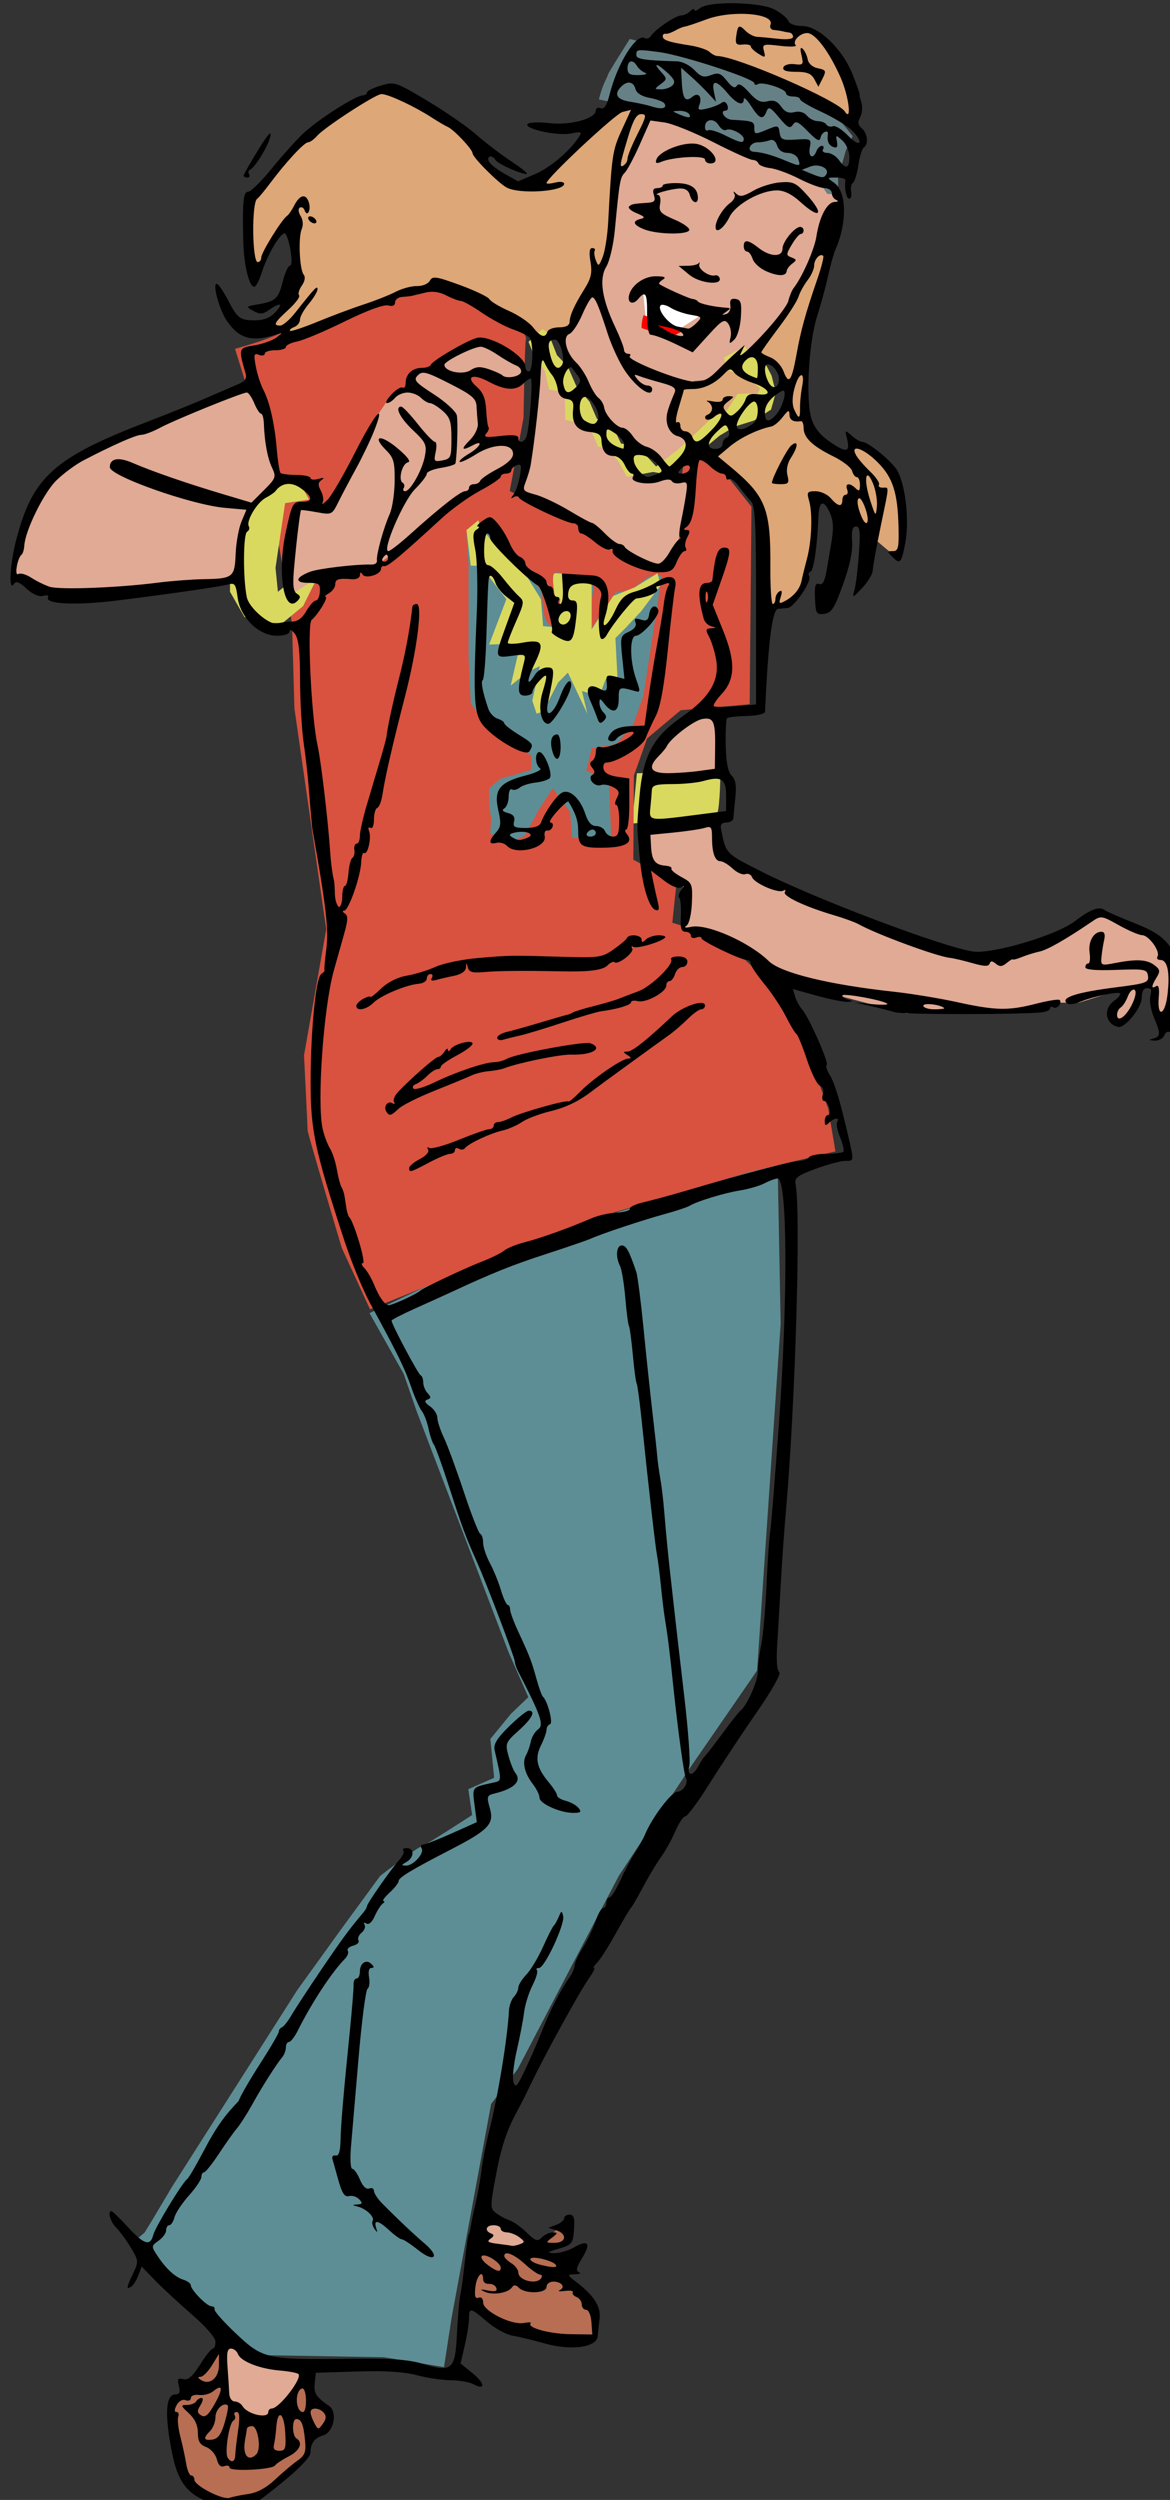 <?xml version="1.0" encoding="UTF-8" standalone="no"?>
<svg
   xmlns:dc="http://purl.org/dc/elements/1.1/"
   xmlns:cc="http://creativecommons.org/ns#"
   xmlns:rdf="http://www.w3.org/1999/02/22-rdf-syntax-ns#"
   xmlns:svg="http://www.w3.org/2000/svg"
   xmlns="http://www.w3.org/2000/svg"
   xmlns:sodipodi="http://sodipodi.sourceforge.net/DTD/sodipodi-0.dtd"
   xmlns:inkscape="http://www.inkscape.org/namespaces/inkscape"
   width="88.037mm"
   height="187.973mm"
   viewBox="0 0 88.037 187.973"
   version="1.1"
   id="svg14883"
   inkscape:version="1.0 (4035a4fb49, 2020-05-01)"
   sodipodi:docname="hippie girl dancing.svg">
  <rect x="0" y="0" width="88.037" height="187.973" fill="#333333" stroke="none"/>
  <title
     id="title900">Dancing hippe girl</title>
  <defs
     id="defs14877" />
  <sodipodi:namedview
     fit-margin-bottom="0"
     fit-margin-right="0"
     fit-margin-left="0"
     fit-margin-top="0"
     id="base"
     pagecolor="#ffffff"
     bordercolor="#666666"
     borderopacity="1.0"
     inkscape:pageopacity="0.0"
     inkscape:pageshadow="2"
     inkscape:zoom="0.40719264"
     inkscape:cx="479.00692"
     inkscape:cy="268.85433"
     inkscape:document-units="mm"
     inkscape:current-layer="layer1"
     inkscape:document-rotation="0"
     showgrid="false"
     inkscape:snap-global="false"
     inkscape:window-width="1366"
     inkscape:window-height="705"
     inkscape:window-x="-8"
     inkscape:window-y="-8"
     inkscape:window-maximized="1" />
  <g
     transform="translate(-501.616,-153.94)"
     inkscape:label="Lager 1"
     inkscape:groupmode="layer"
     id="layer1">
    <path
       style="fill:#5d8e95;fill-opacity:1;fill-rule:evenodd;stroke:none;stroke-width:0.265px;stroke-linecap:butt;stroke-linejoin:miter;stroke-opacity:1"
       d="m 511.409,322.719 6.233,6.461 2.802,1.83 10.064,0.172 4.517,0.743 0.572,-3.717 2.973,-16.067 2.001,-2.63 7.605,-14.523 5.318,-8.062 5.089,-7.376 1.773,-26.074 -0.229,-12.065 -19.327,5.889 -11.379,5.375 2.573,4.574 0.972,2.802 3.431,8.977 3.488,9.149 1.487,3.374 -1.315,1.258 -1.544,1.887 0.286,2.916 -1.944,0.858 0.286,1.944 c 0,0 -3.602,2.344 -3.888,2.402 -0.286,0.057 -3.03,2.173 -3.03,2.173 l -2.973,4.06 -3.259,4.517 -9.435,14.809 -1.429,2.402 -0.629,1.029 z"
       id="path15475" />
    <path
       id="path841"
       d="m 549.54,212.08 c 1.038,0 5.551,-0.361 5.551,-0.361 l 0.722,0.767 c 0,0 -0.045,2.753 -0.316,2.708 -0.271,-0.045 -6.319,0.677 -6.319,0.677 z"
       style="fill:#dad95f;fill-opacity:1;fill-rule:evenodd;stroke:none;stroke-width:0.265px;stroke-linecap:butt;stroke-linejoin:miter;stroke-opacity:1" />
    <path
       id="path843"
       d="m 558.025,206.89 -5.19,0.451 -2.527,2.121 -0.993,2.798 -0.045,6.319 3.25,1.76 -0.316,2.979 1.128,0.361 3.159,1.309 2.392,2.257 3.024,4.423 2.031,5.642 0.542,3.204 -6.589,1.58 -11.464,3.43 -16.97,6.86 -2.121,-4.604 c 0,0 -2.573,-8.62 -2.573,-8.846 0,-0.226 -0.271,-5.642 -0.271,-5.642 l 1.67,-9.478 -2.392,-16.609 -0.181,-6.364 c 0,0 -2.257,-13.495 -2.257,-13.856 0,-0.361 -2.031,-6.815 -2.031,-6.815 0,0 1.805,-0.496 2.889,-0.948 1.083,-0.451 7.898,-3.024 7.898,-3.024 l 3.43,-1.219 7.221,3.52 c 0,0 0.542,0.767 0.451,0.948 -0.09,0.181 -0.181,5.912 -0.181,5.912 l -1.038,5.506 4.288,2.031 2.482,1.67 3.069,1.67 0.948,-0.135 0.948,-1.173 0.542,-0.948 -0.181,-0.406 c 0,0 0.812,-3.34 0.812,-3.52 0,-0.181 0.361,-2.437 0.361,-2.437 l 2.708,1.625 2.212,2.798 z"
       style="fill:#d8523f;fill-opacity:1;fill-rule:evenodd;stroke:none;stroke-width:0.265px;stroke-linecap:butt;stroke-linejoin:miter;stroke-opacity:1" />
    <path
       id="path845"
       d="m 519.554,191.86 2.342,-2.072 1.982,-0.09 0.991,1.802 -1.801,0.27 -0.721,4.864 0.18,1.802 1.351,-1.081 h 1.621 l -1.081,2.162 -1.531,1.261 h -1.711 l -1.171,-0.45 -1.081,-1.892 v -2.252 c 0,0 0.18,-2.162 0.18,-2.522 0,-0.36 0.45,-1.802 0.45,-1.802 z"
       style="fill:#dad95f;fill-opacity:1;fill-rule:evenodd;stroke:none;stroke-width:0.265px;stroke-linecap:butt;stroke-linejoin:miter;stroke-opacity:1" />
    <path
       transform="scale(0.265)"
       d="m 2053.473,1211.482 -5.496,4.479 -2.852,3.053 -6.106,-0.203 c 0,0 -9.163,0.406 -10.588,0.406 -1.425,0 -2.441,15.27 -2.441,15.27 l 3.461,0.815 3.664,5.293 15.268,2.238 c 0,0 12.215,1.833 13.029,2.443 0.814,0.611 1.426,-6.514 1.426,-6.514 l -2.443,-6.107 -7.939,-5.904 1.221,-4.072 c 0,0 -3.664,-1.424 -4.479,-1.424 -0.814,0 -1.832,-2.443 -1.832,-2.443 l 7.125,-2.24 z m -95.07,33.182 -2.646,2.037 -4.682,4.682 -5.904,7.531 -0.406,2.443 -3.869,1.832 2.24,12.012 2.646,10.789 6.922,3.867 8.957,-0.203 3.867,0.203 13.436,-10.178 1.426,-3.461 c 0,0 0.815,-3.869 1.629,-4.072 0.814,-0.204 4.275,-1.832 4.275,-1.832 l 1.018,-4.682 -5.09,-3.664 c 0,0 -1.017,-9.365 -2.035,-9.365 -1.018,0 -17.305,-3.053 -17.305,-3.053 z"
       style="fill:#b76e53;fill-opacity:1;fill-rule:evenodd;stroke:none;stroke-width:1px;stroke-linecap:butt;stroke-linejoin:miter;stroke-opacity:1"
       id="path870" />
    <path
       sodipodi:nodetypes="ccccccscsccccccccccccccccccccccsccccccccccccccccccccccccccccccccccccccccccccccccccccccccccscccsccccssccccccccccccccccccccccssccccccccccccccccccsccccc"
       transform="scale(0.265)"
       d="m 2078.057,612.455 -2.723,4.766 -4.766,11.916 -3.064,1.701 -1.703,21.789 -3.404,9.191 c 0,0 -6.468,11.576 -7.149,12.938 -0.681,1.362 -3.404,1.703 -3.404,1.703 0,0 1.361,5.446 1.361,7.148 0,1.702 2.383,1.021 2.383,1.021 l 3.404,6.469 3.746,3.062 2.383,6.469 6.467,5.789 5.107,1.701 6.501,5.912 6.095,-7.273 -5.787,-4.426 0.342,-4.086 1.022,-7.148 5.106,-2.043 3.746,-0.34 7.83,-5.447 9.531,-5.789 8.851,-16.682 4.426,-6.467 7.49,-13.959 -2.725,-8.17 -8.51,-1.363 -8.512,-2.723 -9.533,-4.426 c 0,0 -11.574,-4.766 -13.957,-5.787 -2.383,-1.021 -10.555,-5.447 -10.555,-5.447 z m -48.682,65.365 -7.83,2.383 -5.644,4.842 -5.371,1.307 -1.582,5.086 -5.106,1.703 -5.088,7.561 -13.297,25.461 -5.787,-2.043 -3.404,2.043 -1.361,23.832 9.191,-5.789 14.639,-2.041 6.809,-5.107 20.767,-16.682 14.639,-11.234 -2.723,-3.744 -8.852,1.02 1.022,-5.105 -1.703,-8.17 -4.086,-4.426 4.768,-2.725 8.17,3.744 4.086,-1.361 v -4.084 z m 16.34,0.68 -2.043,26.896 -3.404,15.66 10.215,4.084 10.893,6.469 13.277,9.191 7.83,1.363 2.725,-6.469 3.684,-17.705 -5.045,-2.041 -9.533,1.021 -4.086,-6.469 -5.106,-1.361 -1.361,-6.469 -6.811,-1.701 -1.022,-7.15 -2.723,-0.68 -2.043,-5.107 z m -82.047,11.576 -11.914,5.787 -21.449,7.83 -16,7.49 -9.191,6.809 -5.787,12.938 -2.725,10.893 1.021,3.064 3.744,0.34 9.873,6.129 49.023,-6.809 2.043,-15.66 c 0,0 0.342,-4.087 1.703,-4.768 1.362,-0.681 7.49,-7.148 7.49,-7.148 l -2.043,-15.66 z m 131.676,93.213 c -2.593,0.083 -6.053,0.748 -6.053,0.748 l -10.213,10.213 -2.723,6.811 21.787,-1.021 v -16.002 c 0,-0.638 -1.243,-0.798 -2.799,-0.748 z m 1.098,30.027 c 0,0 -5.106,2.383 -20.426,2.383 l -0.342,9.873 6.809,4.084 5.789,3.746 -1.363,11.234 8.852,3.404 8.512,2.723 5.787,7.15 12.938,3.404 27.234,7.148 14.299,-1.361 18.385,1.361 6.809,-3.062 h 9.531 l 12.938,-4.086 -0.34,1.701 -3.404,4.768 2.043,4.084 5.106,-6.467 1.361,-4.086 2.043,-0.682 c 0,0 2.043,4.085 2.043,5.447 0,1.362 2.042,5.107 2.723,6.469 0.681,1.362 4.086,-18.385 4.086,-18.385 l -6.809,-8.17 -16.342,-6.469 -17.703,10.555 -13.617,2.383 -9.873,-2.043 -42.895,-16 -12.256,-4.768 -9.533,-5.447 z m -66.99,394.5 -0.408,10.383 c 3.054,0.407 14.25,1.018 14.25,1.018 l -0.815,-4.07 z m -72.066,35.83 -1.221,2.85 0.406,13.641 c 0,0 4.885,5.088 5.699,5.699 0.814,0.611 5.498,2.24 5.498,2.24 l 8.346,-8.348 3.664,-6.922 -13.027,-2.238 c 0,0 -3.258,-2.036 -9.365,-6.922 z"
       style="fill:#e0aa94;fill-opacity:1;fill-rule:evenodd;stroke:none;stroke-width:1px;stroke-linecap:butt;stroke-linejoin:miter;stroke-opacity:1"
       id="path847" />
    <path
       transform="scale(0.265)"
       d="m 2098.887,582.629 c 0,0 -16.877,6.038 -17.496,6.193 -0.619,0.155 -2.787,3.715 -2.787,3.715 l 8.516,2.941 26.785,8.672 20.902,11.303 0.619,-7.123 -7.432,-15.328 -5.883,-3.717 -6.504,-0.928 -4.334,-4.645 z m -98.162,23.689 c 0,0 -25.084,16.875 -25.084,17.959 0,1.084 -12.23,13.162 -12.23,13.162 0,0 0.773,21.211 0.773,21.83 0,0.619 5.42,-8.516 5.42,-8.516 l 4.025,-5.574 3.252,-1.238 -1.084,20.438 -4.182,6.193 c 0,0 -3.561,2.476 -3.561,3.096 0,0.619 5.109,0.465 5.883,0.465 0.774,0 -0.619,2.941 -0.619,2.941 l 18.891,-7.586 13.779,-5.729 11.148,-1.703 23.533,10.992 5.729,4.182 3.717,-1.859 5.264,-1.703 1.549,-6.037 4.799,-8.361 3.717,-6.039 1.549,-7.896 0.928,-15.328 4.182,-4.334 3.406,-6.969 2.322,-5.729 -9.91,-2.322 -9.135,9.91 -15.793,13.779 -7.896,-2.322 -4.953,-6.039 -5.42,-8.359 -18.27,-10.064 z m 127.426,39.791 -7.896,14.863 -3.406,7.896 -9.137,11.613 6.35,4.488 2.322,5.109 0.309,5.42 -3.561,5.109 -12.541,5.264 -5.42,4.49 9.445,7.896 4.182,7.742 1.082,26.785 6.969,-0.928 4.49,-5.266 0.309,-3.252 1.238,-2.322 1.703,-12.076 -0.619,-6.812 h 2.322 l 4.49,3.561 4.49,2.014 4.801,5.109 c 0,0 6.812,6.039 7.432,6.039 0.619,0 2.322,-4.955 2.322,-4.955 l -2.168,-17.807 -7.432,-7.896 -5.42,-1.393 c 0,0 -0.773,3.56 -0.309,4.18 0.465,0.619 -9.291,-4.334 -9.291,-4.334 l -3.406,-6.193 v -12.852 l 0.775,-17.031 4.644,-12.232 z m -27.406,37.314 -8.67,6.502 -6.348,0.154 -2.479,10.375 2.633,2.631 4.955,5.109 5.883,-5.883 2.322,-2.633 4.801,-3.25 2.322,-3.098 c 0,0 6.038,-0.93 6.812,-0.93 0.774,0 -3.871,-2.941 -3.871,-2.941 l -5.729,-1.857 z"
       style="fill:#dea777;fill-opacity:1;fill-rule:evenodd;stroke:none;stroke-width:1px;stroke-linecap:butt;stroke-linejoin:miter;stroke-opacity:1"
       id="path877" />
    <path
       id="path888"
       d="m 546.683,161.418 c 0.282,-1.192 0.658,-1.693 0.658,-1.819 0,-0.125 1.662,-2.728 1.662,-2.728 l 5.55,1.411 5.393,1.756 4.797,2.853 1.035,1.286 -0.502,1.035 -0.596,2.101 v 1.097 c 0,0 -0.69,0.188 -0.815,0.094 -0.125,-0.094 -0.69,-1.16 -0.69,-1.16 l -4.233,-1.286 -4.076,-1.85 -2.916,-1.286 c 0,0 -2.602,-0.941 -2.728,-0.972 -0.125,-0.031 -2.54,-0.533 -2.54,-0.533 z"
       style="fill:#668186;fill-opacity:1;fill-rule:evenodd;stroke:none;stroke-width:0.265px;stroke-linecap:butt;stroke-linejoin:miter;stroke-opacity:1" />
    <path
       id="path890"
       d="m 541.383,179.642 1.047,-0.956 0.455,0.319 0.637,1.638 0.819,0.865 0.637,1.456 1.001,1.183 0.546,1.274 1.274,0.728 0.546,1.138 1.32,0.273 1.32,1.456 1.593,-1.229 1.593,-1.456 1.183,-1.138 0.819,-0.182 0.956,-1.456 1.502,-0.045 0.182,-0.364 -0.865,-0.728 -1.547,-0.637 -0.319,-0.956 1.547,-0.819 0.683,0.683 0.637,0.091 0.728,1.411 0.319,1.274 -0.364,1.274 -1.274,0.819 -1.456,0.455 -1.138,0.683 -1.593,1.32 h -0.956 l -0.683,1.729 -1.775,-0.319 -1.957,0.364 -0.728,-1.274 -0.865,-0.865 -0.592,-0.137 -0.683,-1.593 -1.775,-0.41 -0.045,-2.093 -1.183,-0.182 -0.319,-1.411 -0.819,-1.183 z"
       style="fill:#dad95f;fill-opacity:1;fill-rule:evenodd;stroke:none;stroke-width:0.265px;stroke-linecap:butt;stroke-linejoin:miter;stroke-opacity:1" />
    <path
       id="path892"
       d="m 549.993,175.744 c 3.35,1.076 4.406,1.868 4.406,1.868 l -1.584,1.015 -2.619,-0.812 z"
       style="fill:#ffffff;fill-rule:evenodd;stroke:none;stroke-width:0.265px;stroke-linecap:butt;stroke-linejoin:miter;stroke-opacity:1" />
    <path
       id="path894"
       d="m 549.892,178.607 c -0.02,-0.548 0.162,-0.975 0.162,-0.975 l 1.726,0.711 1.3,0.426 -1.036,0.569 z"
       style="fill:#ff0000;fill-rule:evenodd;stroke:none;stroke-width:0.265px;stroke-linecap:butt;stroke-linejoin:miter;stroke-opacity:1" />
    <path
       id="path896"
       d="m 538.5,216.619 1.462,0.65 1.137,-0.487 1.056,-1.949 1.056,-1.624 1.3,1.787 0.162,1.949 2.924,-0.162 -0.162,-4.224 -1.706,-0.65 0.406,-1.706 1.868,-0.325 1.3,-1.543 0.731,-2.112 1.381,-9.016 -0.975,0.081 -1.3,0.975 -1.218,0.244 -1.787,2.68 -0.081,-1.787 0.244,-1.218 -0.325,-0.812 -2.518,-0.406 -0.081,1.868 0.731,0.406 -0.731,1.787 c 0,0 -0.325,0.162 -0.65,-0.406 -0.325,-0.569 -0.325,-2.193 -0.325,-2.193 l -0.975,-1.3 -0.65,-0.406 -3.005,-3.33 -0.325,-0.244 -0.731,1.056 0.162,2.193 v 7.066 l 0.162,3.33 1.381,2.112 1.787,0.569 1.381,1.3 v 1.056 l -2.274,0.65 -0.893,0.731 v 1.3 l 0.162,0.975 z"
       style="fill:#5d8e95;fill-opacity:1;fill-rule:evenodd;stroke:none;stroke-width:0.265px;stroke-linecap:butt;stroke-linejoin:miter;stroke-opacity:1" />
    <path
       id="path898"
       d="m 537.607,193.064 c 0.162,0.731 1.949,2.599 1.949,2.599 l 1.706,1.624 1.056,1.706 0.162,2.031 1.056,0.081 0.244,-2.112 -0.406,-0.162 c 0,0 -0.325,-1.787 0,-1.787 0.325,0 2.355,0.162 2.355,0.162 l 0.406,0.731 v 1.3 2.031 l 1.624,-2.518 1.624,-0.65 1.706,-1.056 0.244,0.893 -1.462,1.949 -1.218,1.3 -0.731,0.731 0.162,3.086 h -0.893 l -0.487,1.3 -1.3,-0.406 0.406,1.706 -1.462,-3.086 -0.731,0.731 -1.137,2.193 -0.487,0.162 -0.325,-0.975 0.569,-2.599 -0.893,0.406 -1.3,1.056 0.731,-3.168 -2.355,0.081 1.3,-3.411 -1.949,-2.518 h -0.731 l -0.325,-2.68 z"
       style="fill:#dad95f;fill-opacity:1;fill-rule:evenodd;stroke:none;stroke-width:0.265px;stroke-linecap:butt;stroke-linejoin:miter;stroke-opacity:1" />
    <path
       id="path15462"
       style="fill:#000000;stroke-width:1"
       d="m 2099.994,581.82 c -3.839,0.041 -7.253,0.495 -8.34,1.396 -0.871,0.723 -1.582,0.943 -1.582,0.49 0,-0.452 -0.541,-0.281 -1.201,0.379 -0.66,0.66 -1.802,1.199 -2.539,1.199 -1.565,0 -7.392,3.923 -8.572,5.771 -0.446,0.698 -1.253,0.998 -1.793,0.664 -2.357,-1.457 -7.756,7.152 -9.951,15.871 -0.81,3.219 -1.556,4.395 -2.545,4.016 -0.769,-0.295 -1.398,-0.016 -1.398,0.621 0,2.334 -7.131,4.3 -13.135,3.621 -3.243,-0.367 -5.948,-0.239 -6.279,0.297 -0.862,1.395 8.825,3.427 12.494,2.621 2.523,-0.554 3,-0.42 2.34,0.66 -2.441,3.996 -8.162,8.929 -12.535,10.811 l -4.959,2.135 -3.916,-2.203 c -2.155,-1.211 -4.151,-2.805 -4.434,-3.543 -0.598,-1.559 1.003,-1.829 1.932,-0.326 0.685,1.109 7.067,3.984 8.842,3.984 0.608,0 -1.305,-1.585 -4.248,-3.523 -2.943,-1.938 -7.432,-5.358 -9.976,-7.6 -2.544,-2.242 -8.805,-6.573 -13.914,-9.623 -9.08,-5.422 -9.378,-5.519 -13.25,-4.359 -2.179,0.653 -3.961,1.542 -3.961,1.979 0,0.436 -0.562,0.813 -1.25,0.832 -2.089,0.063 -13.012,7.098 -17.029,10.969 -2.078,2.002 -6.093,6.494 -8.924,9.982 -2.831,3.489 -5.744,6.344 -6.473,6.344 -1.419,0 -1.707,2.823 -1.434,14 0.166,6.772 1.656,13 3.109,13 0.465,0 1.379,-1.687 2.033,-3.75 1.937,-6.11 6.101,-12.773 6.967,-11.146 1.292,2.426 2.138,8.896 1.164,8.896 -0.51,0 -1.43,1.999 -2.045,4.441 -1.251,4.968 -2.026,5.684 -7.086,6.547 -3.441,0.587 -3.474,0.635 -1.266,1.852 1.871,1.031 2.651,0.98 4.471,-0.295 3.228,-2.261 4.156,-1.885 1.74,0.705 -1.438,1.542 -3.26,2.254 -5.789,2.262 -4.206,0.012 -4.926,-0.535 -7.693,-5.844 -1.099,-2.108 -2.404,-4.091 -2.902,-4.406 -1.724,-1.089 0.316,6.983 2.613,10.344 3.597,5.262 7.266,6.22 14.449,3.775 1.502,-0.511 1.449,-0.332 -0.281,0.965 -1.168,0.875 -4.023,1.894 -6.346,2.266 -4.515,0.722 -4.54,0.803 -2.5,7.898 0.441,1.532 -0.089,2.291 -2.227,3.186 -1.542,0.645 -5.503,2.358 -8.803,3.807 -3.3,1.449 -10.614,4.403 -16.252,6.562 -27.001,10.344 -33.061,15.712 -37.746,33.436 -1.885,7.13 -2.333,15.356 -0.695,12.779 0.564,-0.887 1.534,-0.518 3.549,1.35 1.736,1.61 3.496,2.382 4.709,2.064 1.065,-0.279 1.706,-0.131 1.422,0.328 -1.234,1.997 7.702,2.452 19.514,0.992 14.424,-1.782 29.517,-3.962 31.607,-4.564 1.857,-0.535 2.174,-0.099 2.68,3.668 0.774,5.769 6.011,10.883 11.145,10.883 2.17,0 3.581,-0.49 3.6,-1.25 0.018,-0.704 0.673,-0.402 1.5,0.691 1.082,1.431 1.473,4.849 1.488,13 0.011,6.082 0.474,14.209 1.031,18.059 0.557,3.85 1.197,9.475 1.422,12.5 0.225,3.025 0.671,8.2 0.99,11.5 4.307,24.127 4.687,29.333 3.94,35 -0.363,2.75 -0.563,5.175 -0.445,5.389 0.117,0.213 -0.294,0.702 -0.916,1.086 -1.518,0.938 -3.001,15.829 -3.023,30.359 -0.021,14.042 1.078,19.251 9.535,45.166 1.974,6.05 5.31,14.15 7.412,18 7.673,14.054 9.765,18.316 11.586,23.605 1.022,2.967 2.39,6.07 3.041,6.895 0.651,0.825 1.512,3.075 1.912,5 0.4,1.925 1.078,3.95 1.508,4.5 0.429,0.55 2.452,6.175 4.494,12.5 3.595,11.135 4.494,13.548 7.818,21 2.677,6 10.676,27.013 10.676,28.045 0,0.54 0.402,1.764 0.894,2.719 6.502,12.616 7.43,15.278 5.754,16.508 -0.92,0.675 -1.865,2.231 -2.1,3.457 -0.235,1.226 -0.846,2.978 -1.357,3.893 -1.162,2.077 -0.428,5.162 1.967,8.264 1.012,1.312 1.842,3.022 1.842,3.801 0,1.685 5.843,4.314 9.59,4.314 2.164,0 2.438,-0.26 1.49,-1.402 -0.64,-0.771 -2.269,-1.678 -3.621,-2.018 -1.352,-0.34 -2.459,-1.024 -2.459,-1.521 0,-0.497 -1.064,-2.178 -2.363,-3.732 -3.445,-4.121 -4.02,-6.851 -2.207,-10.486 0.863,-1.731 1.57,-3.715 1.57,-4.41 0,-0.695 0.452,-1.413 1.006,-1.598 0.948,-0.316 -0.7,-6.597 -2.055,-7.832 -0.302,-0.275 -1.111,-2.525 -1.797,-5 -1.415,-5.103 -1.962,-6.523 -5.186,-13.443 -1.266,-2.719 -2.303,-5.531 -2.303,-6.25 0,-0.719 -0.305,-1.307 -0.676,-1.307 -0.371,0 -1.237,-1.88 -1.926,-4.178 -0.689,-2.298 -2.11,-5.778 -3.158,-7.734 -1.049,-1.956 -1.906,-4.54 -1.906,-5.74 0,-1.2 -0.369,-2.33 -0.818,-2.514 -0.449,-0.183 -2.532,-5.509 -4.629,-11.834 -2.097,-6.325 -4.655,-13.272 -5.684,-15.438 -1.029,-2.166 -1.869,-4.728 -1.869,-5.693 0,-0.965 -0.932,-2.408 -2.07,-3.205 -1.489,-1.043 -1.7,-1.585 -0.75,-1.932 1.058,-0.386 1.072,-0.745 0.07,-1.807 -0.688,-0.729 -1.25,-2.099 -1.25,-3.043 0,-0.944 -0.338,-1.866 -0.75,-2.049 -0.701,-0.312 -8.25,-14.494 -8.25,-15.5 0,-0.253 3.037,-1.816 6.75,-3.475 3.712,-1.658 8.55,-3.85 10.75,-4.871 11.219,-5.207 16.911,-7.484 26.5,-10.596 5.775,-1.874 11.4,-3.807 12.5,-4.295 3.343,-1.482 14.642,-5.24 21,-6.986 3.3,-0.906 6.486,-1.957 7.08,-2.334 1.994,-1.265 9.876,-3.673 14.359,-4.387 2.442,-0.389 5.593,-1.308 7,-2.043 1.407,-0.735 3.068,-1.339 3.689,-1.342 2.788,-0.015 2.952,33.927 0.338,69.994 -1.096,15.125 -2.213,28.85 -2.484,30.5 -0.271,1.65 -0.731,8.4 -1.022,15 -0.29,6.6 -0.962,14.159 -1.494,16.799 -0.532,2.64 -0.967,6.114 -0.967,7.721 0,2.639 -3.189,9.736 -4.934,10.98 -0.386,0.275 -2.694,3.2 -5.129,6.5 -2.435,3.3 -4.7,6.225 -5.033,6.5 -0.333,0.275 -1.139,1.512 -1.791,2.75 -1.564,2.97 -3.312,2.889 -2.557,-0.119 0.327,-1.304 -0.326,-10.191 -1.449,-19.75 -1.123,-9.559 -2.313,-19.856 -2.643,-22.881 -0.33,-3.025 -0.81,-7.3 -1.066,-9.5 -0.734,-6.284 -1.443,-13.479 -1.973,-20 -0.268,-3.3 -0.776,-7.575 -1.129,-9.5 -0.353,-1.925 -0.73,-4.625 -0.836,-6 -0.106,-1.375 -0.719,-7 -1.363,-12.5 -0.644,-5.5 -1.792,-16.3 -2.549,-24 -0.757,-7.7 -1.683,-14.9 -2.057,-16 -2.037,-5.991 -2.864,-7.5 -4.113,-7.5 -1.548,0 -1.833,3.255 -0.508,5.816 0.479,0.926 1.154,4.987 1.498,9.025 0.344,4.038 0.813,7.644 1.041,8.014 0.228,0.369 0.723,4.04 1.1,8.158 0.377,4.118 0.866,7.782 1.088,8.143 0.222,0.361 0.861,5.086 1.42,10.5 1.922,18.613 3.889,35.848 4.377,38.344 0.269,1.375 0.755,5.2 1.082,8.5 0.327,3.3 0.813,7.35 1.08,9 0.918,5.678 1.338,9.027 2.381,19 1.36,13.004 3.105,25.763 3.643,26.633 0.81,1.31 -0.801,3.869 -2.438,3.869 -1.624,0 -7.06,7.158 -9.113,11.998 -0.583,1.375 -1.935,3.85 -3.006,5.5 -1.071,1.65 -2.921,5.138 -4.109,7.75 -1.189,2.612 -2.555,4.75 -3.037,4.75 -0.482,0 -0.877,0.675 -0.877,1.5 0,0.825 -0.416,1.5 -0.924,1.5 -0.507,0 -1.475,1.687 -2.152,3.75 -0.677,2.062 -2.288,5.429 -3.578,7.48 -1.291,2.052 -2.346,4.314 -2.346,5.027 0,0.714 -0.621,2.185 -1.379,3.269 -2.668,3.817 -5.512,9.357 -8.024,15.633 -1.395,3.488 -3.614,8.575 -4.932,11.305 -2.035,4.217 -2.494,4.652 -3.051,2.898 -0.36,-1.135 0.066,-5.17 0.947,-8.965 0.882,-3.794 1.816,-8.652 2.076,-10.797 0.26,-2.144 1.327,-5.577 2.373,-7.627 1.046,-2.05 1.621,-4.006 1.277,-4.35 -0.343,-0.343 -0.075,-0.625 0.596,-0.625 1.609,0 7.395,-12.431 6.85,-14.719 -0.387,-1.624 -0.499,-1.605 -1.258,0.219 -0.457,1.1 -1.093,2.225 -1.414,2.5 -0.321,0.275 -1.691,2.975 -3.045,6 -1.354,3.025 -3.487,6.574 -4.74,7.887 -1.253,1.312 -2.277,2.969 -2.277,3.68 0,0.711 -0.562,1.886 -1.25,2.613 -0.688,0.727 -1.315,2.445 -1.393,3.82 -0.468,8.289 -3.134,24.444 -5.693,34.5 -0.84,3.3 -1.805,8.25 -2.144,11 -0.339,2.75 -1.052,6.8 -1.582,9 -0.53,2.2 -1.15,5.125 -1.377,6.5 -0.227,1.375 -0.484,2.5 -0.57,2.5 -0.221,0 -0.666,3.086 -1.371,9.5 -0.333,3.025 -0.839,6.625 -1.125,8 -0.286,1.375 -0.702,6.301 -0.924,10.947 -0.48,10.079 -1.437,10.895 -9.789,8.363 -4.013,-1.216 -9.005,-1.556 -20.775,-1.414 -23.49,0.283 -24.506,0.059 -32.117,-7.104 -3.514,-3.307 -6.276,-6.413 -6.139,-6.902 0.138,-0.489 -0.262,-0.891 -0.887,-0.891 -1.3,0 -5.863,-4.658 -5.863,-5.984 0,-0.485 -0.945,-1.181 -2.1,-1.547 -2.408,-0.764 -5.014,-3.187 -7.482,-6.953 -1.653,-2.522 -1.638,-2.673 0.432,-4.123 1.182,-0.828 2.15,-2.155 2.15,-2.949 0,-0.794 0.4,-1.443 0.891,-1.443 0.49,0 1.155,-1.013 1.475,-2.25 0.32,-1.238 2.168,-4.019 4.107,-6.182 1.94,-2.162 3.527,-4.525 3.527,-5.25 0,-0.725 0.338,-1.319 0.75,-1.32 0.412,0 2.306,-2.364 4.209,-5.25 1.903,-2.886 4.224,-6.148 5.156,-7.248 0.932,-1.1 2.88,-4.144 4.33,-6.766 2.784,-5.032 6.84,-11.417 8.539,-13.441 0.558,-0.664 1.016,-1.902 1.016,-2.75 0,-0.848 0.397,-1.543 0.885,-1.543 0.487,0 1.617,-1.463 2.51,-3.25 3.938,-7.883 9.665,-16.589 13.418,-20.4 0.723,-0.734 1.066,-1.737 0.762,-2.229 -0.304,-0.491 0.388,-1.139 1.537,-1.439 1.149,-0.3 1.824,-0.975 1.5,-1.5 -0.324,-0.525 0.076,-1.507 0.889,-2.182 0.812,-0.675 1.188,-1.695 0.834,-2.268 -0.373,-0.603 -0.161,-0.742 0.506,-0.33 0.697,0.431 1.637,-0.395 2.385,-2.096 0.679,-1.544 1.693,-3.137 2.254,-3.541 0.561,-0.404 0.66,-0.739 0.219,-0.75 -0.441,-0.01 0.347,-1.078 1.75,-2.379 1.403,-1.3 2.556,-2.763 2.559,-3.25 0.01,-1.042 3.409,-3.1 14.994,-9.074 10.482,-5.405 12.18,-7.194 10.941,-11.514 -0.972,-3.389 -0.863,-3.772 1.217,-4.271 5.694,-1.367 7.887,-3.538 5.963,-5.904 -0.502,-0.618 -1.364,-2.777 -1.916,-4.799 -0.96,-3.519 -0.837,-3.828 2.895,-7.178 3.818,-3.428 4.939,-5.646 2.852,-5.646 -0.576,0 -3.103,2.027 -5.615,4.504 -3.47,3.421 -4.446,5.044 -4.059,6.75 2.105,9.27 2.171,8.602 -0.912,9.281 -5.551,1.224 -5.478,1.13 -4.797,6.268 l 0.641,4.836 -7.113,3.182 c -3.913,1.75 -7.587,3.18 -8.164,3.18 -0.578,0 -0.754,0.48 -0.393,1.064 0.852,1.379 -2.38,4.945 -4.445,4.906 -1.364,-0.026 -1.34,-0.179 0.156,-1.051 2.223,-1.295 2.278,-3.92 0.082,-3.92 -0.917,0 -1.362,0.304 -0.99,0.676 0.372,0.372 -0.171,1.609 -1.205,2.75 -2.302,2.54 -9.137,12.345 -9.137,13.107 0,0.304 -0.459,1.095 -1.02,1.76 -4.092,4.852 -5.924,7.335 -11.82,16.021 -3.664,5.398 -7.495,11.248 -8.516,13 -1.021,1.752 -2.258,3.336 -2.75,3.519 -0.492,0.183 -0.894,0.73 -0.894,1.215 0,0.485 -2.414,4.622 -5.363,9.193 -2.949,4.571 -5.678,9.312 -6.066,10.535 -3.885,4.036 -5.769,6.744 -8.393,11.33 -4.016,7.524 -5.672,10.388 -6.301,10.893 -1.453,1.167 -8.992,13.604 -9.52,15.705 -0.846,3.37 -2.607,2.834 -7.252,-2.205 -2.281,-2.475 -4.363,-4.5 -4.627,-4.5 -1.188,0 -0.305,3.093 1.346,4.711 1.004,0.984 2.867,3.52 4.141,5.635 2.226,3.696 2.251,3.977 0.674,7.283 -1.919,4.023 -2.024,4.728 -0.578,3.834 0.584,-0.361 1.496,-1.8 2.027,-3.197 l 0.967,-2.539 3.762,3.887 c 2.07,2.138 6.782,6.503 10.473,9.699 3.972,3.44 6.711,6.603 6.711,7.75 0,1.066 -0.338,1.938 -0.75,1.939 -0.412,10e-4 -2.052,2.062 -3.643,4.58 -2.132,3.375 -3.38,4.451 -4.746,4.094 -1.53,-0.4 -1.747,-0.066 -1.248,1.92 0.448,1.784 0.193,2.404 -0.986,2.404 -2.442,0 -3.002,4.376 -1.643,12.82 1.918,11.912 4.273,15.362 12.516,18.332 v 0 c 2.131,0.768 5.78,0.46 8.914,-0.752 1.426,-0.551 1.708,-0.408 1.109,0.56 -1.484,2.401 1.307,0.636 9.416,-5.959 5.028,-4.089 8.011,-7.242 8.041,-8.5 0.067,-2.706 1.109,-4.104 3.65,-4.896 2.974,-0.927 4.099,-6.627 1.643,-8.316 -3.752,-2.581 -4.377,-3.567 -4.08,-6.443 l 0.307,-2.971 11.654,-0.371 c 7.987,-0.255 13.336,0.075 17,1.051 2.94,0.783 7.287,1.422 9.66,1.434 2.374,0.01 5.225,0.499 6.336,1.094 3.535,1.892 3.465,-0.129 -0.105,-3.043 l -3.441,-2.811 1.197,-5.189 c 0.659,-2.855 1.199,-6.282 1.199,-7.615 0,-3.153 0.422,-3.072 5.15,0.975 2.183,1.869 5.406,3.635 7.16,3.926 1.754,0.291 5.889,1.291 9.19,2.223 7.518,2.122 14.743,1.14 15.031,-2.045 0.1,-1.1 0.345,-3.38 0.545,-5.064 0.395,-3.326 -1.547,-6.392 -6.461,-10.201 -2.873,-2.227 -2.875,-2.235 -0.5,-2.314 1.312,-0.043 1.811,-0.31 1.109,-0.592 -0.954,-0.383 -0.737,-1.384 0.863,-3.973 2.616,-4.234 1.779,-5.391 -2.234,-3.088 -1.659,0.952 -4.218,1.696 -5.686,1.654 -2.237,-0.064 -2.02,-0.272 1.332,-1.277 3.763,-1.129 4.018,-1.449 4.307,-5.422 0.239,-3.288 -0.037,-4.223 -1.25,-4.223 -0.857,0 -1.557,0.464 -1.557,1.031 0,0.568 -1.006,1.405 -2.234,1.859 l -2.232,0.826 2.232,0.709 c 3.185,1.011 2.857,3.574 -0.457,3.574 -2.581,0 -2.612,-0.061 -0.75,-1.469 1.685,-1.275 1.719,-1.474 0.262,-1.5 -0.923,-0.017 -2.326,0.617 -3.119,1.41 -1.255,1.255 -1.814,1.079 -4.322,-1.361 -1.584,-1.541 -3.779,-3.103 -4.879,-3.469 -1.1,-0.366 -2.81,-1.283 -3.801,-2.037 -1.717,-1.307 -1.725,-1.787 -0.16,-10.223 1.488,-8.023 2.937,-12.618 5.545,-17.602 0.504,-0.963 1.337,-2.538 1.852,-3.5 0.515,-0.963 1.573,-3.1 2.353,-4.75 3.93,-8.313 14.069,-26.765 16.896,-30.75 1.073,-1.512 1.662,-2.75 1.311,-2.75 -0.352,0 0.059,-0.7 0.912,-1.553 0.853,-0.853 3.22,-4.566 5.262,-8.25 2.041,-3.684 3.968,-6.922 4.279,-7.197 0.311,-0.275 1.877,-2.975 3.481,-6 1.603,-3.025 3.901,-6.85 5.107,-8.5 1.206,-1.65 3.014,-4.912 4.019,-7.25 1.005,-2.337 2.303,-4.264 2.885,-4.283 0.582,-0.018 3.658,-4.18 6.836,-9.25 3.178,-5.07 9.172,-14.121 13.32,-20.115 4.456,-6.439 7.115,-11.161 6.5,-11.541 -0.622,-0.384 -0.875,-3.251 -0.627,-7.104 0.228,-3.552 0.686,-11.407 1.016,-17.457 0.33,-6.05 1.016,-15.725 1.523,-21.5 2.669,-30.392 4.257,-84.797 2.699,-92.5 -0.335,-1.656 0.644,-2.385 5.693,-4.234 3.354,-1.228 7.11,-2.242 8.348,-2.25 2.674,-0.02 2.645,0.3 0.713,-7.953 -2.27,-9.696 -3.703,-14.314 -5.164,-16.643 -0.717,-1.144 -1.053,-2.333 -0.744,-2.643 0.667,-0.667 -5.018,-13.504 -6.967,-15.732 -0.744,-0.85 -1.643,-2.502 -1.998,-3.67 l -0.644,-2.123 6.756,1.873 c 3.716,1.03 7.665,1.822 8.777,1.758 1.686,-0.097 1.731,-0.191 0.272,-0.572 -0.963,-0.252 -1.75,-0.798 -1.75,-1.215 0,-0.804 11.778,1.348 12.762,2.332 0.319,0.319 -1.635,0.369 -4.342,0.111 l -4.92,-0.471 4.5,1.008 c 2.475,0.554 5.625,1.352 7,1.771 2.237,0.683 36.141,0.681 41.75,-0.002 1.238,-0.151 2.25,-0.655 2.25,-1.119 0,-0.465 0.418,-0.586 0.93,-0.27 1.013,0.626 2.593,-1.268 1.756,-2.105 -0.282,-0.282 -3.288,0.199 -6.68,1.068 -7.896,2.023 -11.467,1.948 -22.506,-0.471 -4.95,-1.085 -13.05,-2.41 -18,-2.947 -18.329,-1.988 -31.963,-5.332 -35.395,-8.682 -5.53,-5.398 -17.526,-10.689 -22.027,-9.717 -1.7,0.367 -2.141,0.248 -1.297,-0.352 0.727,-0.516 1.376,-3.326 1.5,-6.49 0.21,-5.349 0.086,-5.651 -3.002,-7.312 -1.772,-0.954 -3.041,-2.027 -2.82,-2.385 0.221,-0.358 -0.534,-0.72 -1.678,-0.807 -2.924,-0.22 -3.873,-1.467 -4.092,-5.369 l -0.189,-3.391 6.68,-0.66 c 3.674,-0.363 7.612,-0.955 8.75,-1.316 1.822,-0.578 2.07,-0.241 2.07,2.828 0,4.324 0.845,6.648 2.418,6.648 0.662,0 2.213,0.94 3.445,2.088 1.232,1.148 2.854,1.851 3.606,1.562 0.751,-0.288 1.608,0.11 1.904,0.883 0.677,1.764 7.478,4.677 8.887,3.807 0.577,-0.356 0.761,-0.182 0.408,0.389 -0.698,1.129 5.75,4.172 13.943,6.58 2.811,0.826 5.961,1.973 7,2.549 5.245,2.907 22.051,9.098 25.889,9.537 1.1,0.126 4.01,0.809 6.467,1.516 3.289,0.946 4.568,0.985 4.848,0.146 0.282,-0.844 0.742,-0.839 1.783,0.025 1.077,0.894 1.785,0.847 3.055,-0.207 0.91,-0.755 1.697,-1.219 1.75,-1.031 0.053,0.188 1.223,-0.117 2.598,-0.68 1.375,-0.563 3.633,-1.263 5.019,-1.555 2.242,-0.472 7.494,-3.478 14.98,-8.576 2.41,-1.641 2.681,-1.602 7.5,1.1 2.75,1.541 5.736,2.817 6.635,2.836 1.917,0.039 5.222,4.646 4.348,6.061 -0.33,0.534 0.048,0.973 0.842,0.973 2.006,0 2.737,3.558 2.01,9.785 -0.707,6.057 -3.005,6.771 -2.488,0.773 0.218,-2.534 -0.032,-3.561 -0.76,-3.111 -1.432,0.885 -1.374,-0.003 0.164,-2.521 1.064,-1.742 0.96,-2.262 -0.691,-3.486 -2.155,-1.597 -5.044,-1.742 -11.139,-0.561 -3.96,0.768 -4.071,0.714 -3.834,-1.795 0.135,-1.422 0.482,-3.596 0.771,-4.834 0.343,-1.463 0.066,-2.25 -0.793,-2.25 -2.233,0 -3.817,2.829 -3.353,5.99 0.243,1.655 0.07,3.01 -0.385,3.01 -0.455,0 -0.826,0.483 -0.826,1.072 0,0.705 2.995,0.961 8.75,0.75 8.172,-0.3 8.768,-0.187 9.041,1.721 0.267,1.864 -0.531,2.145 -9.143,3.232 -10.254,1.295 -15.089,2.702 -14.205,4.133 0.574,0.929 1.868,0.871 4.557,-0.207 3.42,-1.372 10.244,-2.791 10.791,-2.244 0.324,0.324 -0.397,1.28 -1.602,2.123 -3.216,2.252 -2.535,6.633 1.154,7.432 1.893,0.41 6.656,-5.458 6.656,-8.199 0,-1.849 0.519,-2.812 1.518,-2.812 1.078,0 1.356,0.656 0.953,2.262 -0.312,1.244 0.129,3.928 0.98,5.967 1.972,4.718 1.945,5.521 -0.201,6.082 -1.38,0.361 -1.298,0.483 0.393,0.574 1.179,0.064 2.412,-0.587 2.742,-1.447 0.33,-0.86 1.023,-1.303 1.539,-0.984 0.516,0.319 1.201,0.154 1.523,-0.367 0.322,-0.521 0.121,-1.235 -0.447,-1.586 -0.568,-0.351 -0.721,-1.141 -0.34,-1.758 0.381,-0.616 0.797,-2.498 0.926,-4.182 0.129,-1.683 0.743,-5.046 1.365,-7.475 0.623,-2.428 0.773,-4.678 0.334,-5 -0.439,-0.322 -1.986,-2.184 -3.439,-4.137 -1.956,-2.627 -4.553,-4.3 -9.994,-6.438 -4.043,-1.589 -7.857,-3.261 -8.475,-3.717 -1.472,-1.086 -4.071,-0.083 -8.377,3.232 -5.117,3.941 -23.276,9.345 -28.84,8.582 -8.28,-1.135 -44.647,-14.854 -60.078,-22.664 -10.394,-5.261 -10.12,-4.972 -11.549,-12.195 -0.233,-1.176 0.28,-1.75 1.56,-1.75 1.048,0 1.938,-0.563 1.977,-1.25 0.039,-0.688 0.288,-3.33 0.555,-5.873 0.349,-3.332 0.056,-5.054 -1.051,-6.16 -1.06,-1.06 -1.582,-3.746 -1.684,-8.666 -0.081,-3.921 0.086,-7.361 0.369,-7.645 0.283,-0.283 2.815,-0.567 5.627,-0.631 2.887,-0.066 5.134,-0.586 5.16,-1.195 0.89,-19.835 2.061,-29.038 3.715,-29.205 0.681,-0.069 1.905,-0.181 2.723,-0.25 1.837,-0.155 6.929,-7.647 6.104,-8.982 -0.33,-0.535 -0.162,-1.122 0.375,-1.307 0.908,-0.312 1.931,-7.379 2.234,-15.459 0.169,-4.495 1.375,-5.148 3.07,-1.66 1.256,2.583 1.355,4.704 0.463,9.783 -0.193,1.1 -0.708,4.106 -1.145,6.68 -0.571,3.371 -1.178,4.53 -2.172,4.148 -1.067,-0.41 -1.334,0.524 -1.178,4.117 0.187,4.286 0.39,4.622 2.627,4.35 2.047,-0.249 2.876,-1.543 5.316,-8.295 1.899,-5.255 2.79,-9.458 2.598,-12.25 -0.213,-3.096 0.084,-4.25 1.094,-4.25 1.109,0 1.276,1.548 0.836,7.75 -0.302,4.262 -0.865,8.875 -1.252,10.25 -0.682,2.426 -0.618,2.409 2.205,-0.576 1.6,-1.692 2.941,-3.942 2.978,-5 0.037,-1.058 1.034,-6.584 2.215,-12.281 2.556,-12.334 2.494,-11.143 0.588,-11.143 -0.858,0 -1.325,-0.382 -1.037,-0.848 0.288,-0.466 -0.85,-2.153 -2.527,-3.75 -1.678,-1.597 -3.476,-3.69 -3.998,-4.652 -1.766,-3.256 2.148,-1.957 6.143,2.037 4.327,4.327 5.71,8.629 5.932,18.463 0.132,5.844 -0.085,6.75 -1.615,6.75 -1.659,0 -1.663,0.104 -0.076,1.691 2.145,2.145 2.537,1.702 3.615,-4.068 1.282,-6.865 -0.158,-17.893 -2.772,-21.215 -2.394,-3.043 -7.974,-7.408 -9.471,-7.408 -0.537,0 -1.869,-0.787 -2.957,-1.75 -1.921,-1.699 -1.959,-1.674 -1.346,0.852 0.947,3.902 -0.151,4.12 -4.766,0.945 -2.906,-1.999 -4.537,-4.038 -5.352,-6.693 -1.651,-5.379 -0.765,-21.505 1.584,-28.854 1.055,-3.3 2.464,-8.475 3.131,-11.5 0.667,-3.025 1.609,-6.4 2.094,-7.5 3.409,-7.739 3.234,-16.505 -0.381,-19.037 -2.052,-1.437 -2.04,-1.463 0.635,-1.463 1.497,0 2.668,0.338 2.603,0.75 -0.358,2.27 0.243,5.25 1.061,5.25 0.518,0 0.772,-0.89 0.562,-1.979 -0.21,-1.088 0.015,-2.224 0.5,-2.523 0.484,-0.299 1.183,-2.564 1.553,-5.033 0.37,-2.469 1.072,-4.734 1.559,-5.035 1.388,-0.858 1.035,-4.059 -0.596,-5.412 -1.111,-0.922 -1.22,-1.708 -0.443,-3.16 0.569,-1.063 0.718,-2.928 0.332,-4.145 -0.386,-1.217 -0.598,-2.213 -0.471,-2.213 0.127,0 -0.733,-2.475 -1.908,-5.5 -2.866,-7.375 -9.69,-14 -14.42,-14 -2.042,0 -3.617,-0.577 -3.951,-1.447 -0.306,-0.796 -2.042,-2.241 -3.857,-3.211 -2.304,-1.231 -7.943,-1.86 -12.879,-1.807 z m 2.756,3.014 c 5.229,-0.094 9.694,1.041 8.926,3.043 -0.306,0.797 0.097,1.463 0.928,1.533 0.808,0.069 1.919,0.237 2.469,0.375 0.55,0.138 1.45,0.306 2,0.375 0.55,0.069 1,0.598 1,1.176 0,0.644 -1.646,0.868 -4.25,0.578 -2.337,-0.261 -5.006,-0.508 -5.93,-0.551 -0.923,-0.042 -2.406,-0.807 -3.297,-1.697 -1.903,-1.903 -2.212,-1.716 -2.676,1.619 -0.289,2.081 0.029,2.46 1.902,2.262 1.238,-0.131 2.25,0.099 2.25,0.51 0,0.411 0.963,1.35 2.141,2.086 1.961,1.225 2.096,1.161 1.596,-0.754 -0.517,-1.976 -0.263,-2.058 4.607,-1.48 2.835,0.336 4.822,0.262 4.414,-0.164 -1.055,-1.103 1.156,-3.459 3.246,-3.459 2.286,0 6.253,5.266 9.5,12.607 2.341,5.294 3.269,12.863 1.182,9.637 -2.076,-3.208 -30.67,-15.635 -36.185,-15.727 -0.55,-0.009 -1.554,-0.538 -2.231,-1.176 -0.677,-0.637 -3.152,-1.457 -5.5,-1.822 -6.032,-0.938 -7.769,-1.517 -7.769,-2.586 0,-0.513 0.338,-0.837 0.75,-0.721 0.412,0.117 1.65,-0.288 2.75,-0.9 1.1,-0.613 2.348,-1.131 2.773,-1.15 0.425,-0.02 3.184,-0.938 6.131,-2.041 2.723,-1.019 6.136,-1.516 9.273,-1.572 z m 17.676,9.676 c -0.309,-0.036 -0.288,0.651 0.055,2.102 0.618,2.617 0.467,2.802 -2.033,2.5 -1.528,-0.185 -2.883,0.217 -3.121,0.924 -0.29,0.863 0.831,1.25 3.627,1.25 3.1,0 4.313,0.497 5.182,2.119 l 1.135,2.119 1.195,-2.369 c 1.085,-2.151 0.961,-2.416 -1.338,-2.877 -1.504,-0.302 -2.677,-1.316 -2.891,-2.5 -0.198,-1.096 -0.823,-2.442 -1.391,-2.992 -0.176,-0.171 -0.317,-0.264 -0.42,-0.275 z m -45.201,0.639 c 0.957,0.031 2.467,0.225 4.848,0.539 6.573,0.867 27,7.537 27,8.816 0,0.495 0.459,0.616 1.02,0.27 1.3,-0.804 7.981,1.364 7.981,2.59 0,0.507 0.9,0.922 2,0.922 1.1,0 2,0.357 2,0.793 0,0.436 2.698,2.029 5.996,3.543 3.298,1.514 7.167,3.838 8.598,5.164 1.431,1.326 2.437,2.903 2.236,3.504 -0.2,0.601 -1.689,-0.29 -3.308,-1.98 -1.62,-1.691 -3.51,-2.857 -4.201,-2.592 -0.691,0.265 -1.523,0.051 -1.848,-0.475 -0.325,-0.526 -1.41,-0.957 -2.41,-0.957 -1,0 -2.403,-0.704 -3.117,-1.564 -0.809,-0.973 -2.151,-1.35 -3.562,-0.996 -1.604,0.403 -2.7,-0.052 -3.756,-1.561 -1.097,-1.566 -2.131,-1.968 -3.91,-1.521 -1.877,0.471 -3.04,-0.088 -5.186,-2.496 -1.921,-2.156 -2.992,-2.736 -3.51,-1.898 -0.522,0.844 -1.358,0.427 -2.787,-1.391 -1.719,-2.186 -2.435,-2.446 -4.527,-1.65 -2.043,0.777 -2.884,0.522 -4.725,-1.438 -1.231,-1.31 -3.419,-2.417 -4.861,-2.459 -9.323,-0.271 -11.621,-0.623 -11.621,-1.775 0,-1.041 0.058,-1.439 1.652,-1.387 z m -3.043,3.182 c 0.49,0.008 1.072,0.432 1.59,1.309 0.44,0.744 1.476,1.61 2.301,1.922 0.825,0.312 0.038,0.603 -1.75,0.646 -2.61,0.063 -3.25,-0.316 -3.25,-1.922 0,-1.287 0.479,-1.965 1.109,-1.955 z m 7.258,1.02 c 0.402,0.067 1.503,0.838 3.047,2.27 1.918,1.778 2.24,2.611 1.352,3.5 -0.641,0.642 -2.089,1.154 -3.217,1.135 -2.007,-0.031 -2.01,-0.063 -0.131,-1.484 1.86,-1.407 1.863,-1.514 0.096,-3.467 -1.251,-1.382 -1.548,-2.02 -1.146,-1.953 z m 6.832,0.775 2.65,2.33 c 1.458,1.282 3.693,3.455 4.967,4.83 l 2.316,2.5 -0.586,-2.75 c -0.763,-3.583 0.652,-3.49 3.799,0.25 2.636,3.132 4.64,3.884 4.67,1.75 0.01,-0.688 0.953,0.213 2.098,2 2.354,3.675 3.372,4.027 4.346,1.5 0.578,-1.499 1.095,-1.247 3.596,1.75 2.406,2.884 3.09,3.238 3.887,2.014 0.804,-1.235 1.524,-0.914 4.262,1.889 2.58,2.641 3.366,3.018 3.619,1.736 0.31,-1.571 2.302,-2.431 2.059,-0.889 -0.295,1.867 0.228,3.079 1.549,3.586 1.022,0.391 1.319,-0.044 1.035,-1.518 -0.384,-1.994 -0.329,-2.004 1.568,-0.287 1.082,0.979 1.967,3.06 1.967,4.625 0,3.343 -0.997,3.622 -3,0.844 -0.793,-1.1 -2.27,-2 -3.281,-2 -1.011,0 -1.558,-0.45 -1.219,-1 0.34,-0.55 0.19,-1 -0.334,-1 -0.524,0 -1.213,0.675 -1.529,1.5 -0.952,2.482 -2.397,1.688 -1.877,-1.031 0.464,-2.428 0.305,-2.52 -3.889,-2.25 -3.867,0.249 -4.409,0.023 -4.689,-1.953 -0.305,-2.146 -0.455,-2.178 -3.75,-0.801 -3.226,1.348 -3.432,1.316 -3.432,-0.516 0,-1.896 -0.35,-2.025 -6.412,-2.348 -1.962,-0.105 -3.597,-2.602 -1.703,-2.602 0.579,0 0.789,-0.686 0.467,-1.525 -0.371,-0.968 -1,-1.202 -1.719,-0.639 -0.623,0.488 -2.428,1.199 -4.01,1.578 -2.404,0.576 -2.772,0.418 -2.246,-0.953 0.914,-2.382 -0.272,-3.793 -1.99,-2.367 -1.972,1.637 -2.737,0.56 -2.981,-4.199 z m -14.525,4.236 c 0.725,0.119 1.301,0.723 1.58,1.789 0.312,1.195 1.779,2.107 4.082,2.539 1.977,0.371 3.841,1.076 4.144,1.566 0.851,1.376 -0.718,1.779 -3.48,0.895 -1.375,-0.44 -4.188,-1.061 -6.25,-1.379 -3.809,-0.586 -4.721,-2.115 -2.551,-4.285 0.877,-0.877 1.75,-1.244 2.475,-1.125 z m -70.309,3.252 c 2.173,0.209 9.339,3.576 14.133,6.697 1.65,1.074 3.677,2.259 4.502,2.633 1.759,0.797 7,6.368 7,7.441 0,1.14 7.272,8.441 9.703,9.742 3.66,1.959 16.297,1.126 16.297,-1.074 0,-0.55 -1.103,-0.706 -2.5,-0.355 -1.375,0.345 -2.5,0.415 -2.5,0.156 0,-1.395 19.535,-19.664 21.574,-20.176 l 2.412,-0.605 -2.66,5.811 c -2.612,5.705 -2.806,7.031 -3.809,25.902 -0.204,3.85 -0.904,8.35 -1.555,10 -1.079,2.735 -1.252,2.823 -1.949,1 -0.421,-1.1 -0.569,-2.338 -0.33,-2.75 0.239,-0.412 -0.082,-0.75 -0.713,-0.75 -0.78,0 -0.937,1.252 -0.488,3.906 0.529,3.131 0.185,4.669 -1.734,7.75 -2.902,4.658 -4.113,7.351 -4.201,9.344 -0.043,0.974 -1.084,1.5 -2.969,1.5 -1.597,0 -3.093,0.562 -3.324,1.25 -0.64,1.901 -1.906,1.51 -4.088,-1.264 -1.088,-1.383 -4.158,-3.471 -6.822,-4.639 -2.665,-1.168 -5.167,-2.671 -5.562,-3.34 -0.395,-0.669 -4.166,-2.473 -8.379,-4.01 -6.795,-2.478 -7.758,-2.615 -8.543,-1.213 -0.494,0.883 -2.101,1.546 -3.641,1.502 -1.516,-0.043 -4.247,0.693 -6.068,1.635 -1.822,0.942 -5.864,2.542 -8.982,3.555 -3.118,1.013 -9.02,3.22 -13.115,4.904 -4.095,1.684 -7.646,2.859 -7.893,2.613 -0.246,-0.246 0.292,-0.729 1.195,-1.076 0.904,-0.347 1.643,-1.305 1.643,-2.129 0,-0.824 1.125,-2.837 2.5,-4.471 1.375,-1.634 2.49,-3.499 2.478,-4.145 -0.022,-1.161 -0.768,-0.373 -6.346,6.693 -1.578,1.999 -3.49,3.633 -4.25,3.633 -2.119,0 -1.699,-0.811 2.332,-4.504 2.042,-1.871 3.408,-3.707 3.035,-4.08 -0.373,-0.373 -0.032,-1.601 0.758,-2.729 0.865,-1.235 1.085,-2.476 0.553,-3.119 -1.193,-1.442 -1.596,-10.604 -0.568,-12.949 0.493,-1.126 0.368,-2.615 -0.312,-3.705 -0.637,-1.02 -0.745,-2.063 -0.244,-2.373 0.492,-0.304 1.097,0.012 1.344,0.703 0.768,2.153 1.943,0.028 1.228,-2.223 -0.819,-2.582 -2.596,-2.18 -4.166,0.943 -0.638,1.268 -1.555,2.584 -2.037,2.922 -1.522,1.066 -7.303,10.396 -7.303,11.785 0,0.731 -0.45,1.328 -1,1.328 -1.588,0 -1.76,-16.849 -0.184,-17.949 0.434,-0.303 2.115,-2.322 3.736,-4.486 4.491,-5.997 9.661,-11.564 10.742,-11.564 0.533,0 1.696,-0.836 2.586,-1.859 2.023,-2.328 16.092,-11.499 18.117,-11.811 0.098,-0.015 0.222,-0.016 0.367,-0.002 z m 84.324,4.742 c 1.205,-0.039 2.471,0.38 2.811,0.93 0.731,1.183 -0.248,1.183 -3,0 -1.928,-0.828 -1.923,-0.862 0.189,-0.93 z m -10.803,0.93 c 1.614,0 1.504,0.591 -1.043,5.641 -1.565,3.103 -2.844,6.226 -2.844,6.941 0,0.715 -0.45,1.578 -1,1.918 -1.38,0.853 -1.29,0.185 1.041,-7.643 1.544,-5.186 2.482,-6.857 3.846,-6.857 z m 19.848,1.725 c 0.728,0.027 1.538,0.484 2.119,1.414 0.666,1.066 1.638,1.675 2.158,1.354 1.17,-0.723 4.988,1.224 4.988,2.543 0,1.35 -0.935,1.167 -5.383,-1.053 -2.135,-1.065 -4.273,-1.696 -4.75,-1.4 -0.477,0.295 -0.867,-0.117 -0.867,-0.916 0,-1.298 0.798,-1.976 1.734,-1.941 z m -17.234,0.082 4,0.561 c 2.2,0.309 8.444,2.828 13.875,5.598 5.431,2.769 10.456,5.035 11.166,5.035 0.71,0 1.442,0.442 1.625,0.982 0.183,0.541 1.684,1.141 3.334,1.332 1.65,0.191 5.348,1.547 8.217,3.016 2.869,1.468 6.132,2.67 7.25,2.67 1.118,0 2.033,0.639 2.033,1.418 0,0.779 0.562,1.643 1.25,1.92 0.756,0.305 0.569,0.536 -0.475,0.584 -2.127,0.097 -4.289,4.209 -5.143,9.785 -0.567,3.706 -4.03,11.539 -6.494,14.689 -0.475,0.608 -1.138,2.229 -1.475,3.604 -0.336,1.375 -3.793,5.875 -7.682,10 -3.888,4.125 -6.535,6.375 -5.881,5 l 1.19,-2.5 -2.299,2 c -1.264,1.1 -3.737,3.463 -5.496,5.25 -2.428,2.467 -4.017,3.23 -6.598,3.162 -3.915,-0.103 -19.294,-6.185 -18.258,-7.221 0.38,-0.38 0.167,-0.691 -0.475,-0.691 -0.642,0 -1.166,-0.518 -1.166,-1.152 0,-0.634 -1.139,-3.562 -2.531,-6.504 -3.763,-7.955 -4.59,-13.615 -2.492,-17.064 0.937,-1.541 2.023,-6.173 2.414,-10.291 1.329,-13.994 1.508,-15.03 2.809,-16.336 0.715,-0.718 2.651,-4.353 4.301,-8.076 z m -107.984,3.689 c -0.38,0.058 -1.513,1.621 -3.404,4.699 -2.262,3.682 -4.111,6.945 -4.111,7.25 0,0.305 0.476,0.555 1.059,0.555 0.583,0 0.805,-0.411 0.494,-0.914 -0.311,-0.503 -0.227,-1.066 0.19,-1.25 1.479,-0.656 5.179,-6.679 5.826,-9.484 0.137,-0.596 0.12,-0.882 -0.053,-0.855 z m 142.486,1.83 c 0.64,0.064 1.163,0.62 1.475,1.602 0.417,1.314 1.508,2.072 2.982,2.072 1.279,0 2.61,0.741 2.957,1.645 0.86,2.242 0.601,2.288 -3.416,0.609 -3.877,-1.621 -6.667,-2.407 -9.137,-2.572 -2.217,-0.149 -1.122,-2.682 1.16,-2.682 0.996,0 2.482,-0.257 3.303,-0.572 0.236,-0.09 0.463,-0.123 0.676,-0.102 z m -22.877,1.027 c -3.819,0.087 -9.247,2.428 -9.94,4.557 -0.339,1.042 0.034,1.203 1.428,0.619 3.354,-1.404 12.387,-1.88 12.387,-0.652 0,0.618 0.675,1.123 1.5,1.123 3.529,0 0.203,-4.778 -3.856,-5.539 -0.462,-0.087 -0.974,-0.12 -1.52,-0.107 z m 35.668,6.236 c 1.877,0.095 3.418,1.26 2.637,2.523 -0.669,1.083 -1.234,1.049 -4.43,-0.273 l -2.5,-1.035 2.379,-0.918 c 0.627,-0.242 1.288,-0.329 1.914,-0.297 z m -9.285,4.705 c -0.379,0.014 -0.794,0.041 -1.252,0.08 -2.268,0.192 -5.68,1.269 -7.584,2.393 -2.644,1.56 -3.76,1.77 -4.715,0.889 -0.948,-0.876 -1.091,-0.87 -0.588,0.025 0.365,0.65 -0.173,1.775 -1.195,2.5 -2.004,1.422 -4.174,4.977 -4.174,6.836 v 0.002 c 0,2.089 2.356,0.408 3.941,-2.811 1.788,-3.632 8.904,-7.604 13.56,-7.57 1.954,0.015 4.215,1.131 6.473,3.193 5.818,5.314 7.095,3.68 1.715,-2.193 -2.575,-2.811 -3.528,-3.439 -6.182,-3.344 z m -30.424,0.285 c -2.247,-0.044 -4.084,0.257 -4.084,0.67 0,0.412 -0.706,0.75 -1.568,0.75 -1.113,0 -1.382,0.581 -0.932,2 0.503,1.586 0.154,2.031 -1.684,2.152 -4.222,0.278 -4.67,0.367 -5.385,1.082 -0.39,0.39 0.591,1.245 2.18,1.896 2.241,0.92 2.496,1.277 1.139,1.6 -2.531,0.601 -2.153,1.725 1,2.971 3.552,1.404 11.948,1.595 12.754,0.291 0.343,-0.554 -1.482,-1.911 -4.055,-3.014 -4.083,-1.75 -4.618,-2.322 -4.203,-4.492 0.271,-1.415 0,-2.529 -0.635,-2.586 -1.718,-0.154 3.592,-1.689 6.232,-1.801 1.553,-0.066 2.519,0.575 2.865,1.9 0.572,2.188 2.302,2.757 2.275,0.75 -0.034,-2.738 -1.952,-4.093 -5.9,-4.17 z m -104.203,9.42 c -0.55,0 -0.721,0.45 -0.381,1 0.34,0.55 1.067,1 1.617,1 0.55,0 0.723,-0.45 0.383,-1 -0.34,-0.55 -1.069,-1 -1.619,-1 z m 139.158,3 c -1.584,0 -5.039,4.244 -5.039,6.189 0,2.454 -3.494,2.355 -6.729,-0.189 -3.033,-2.386 -4.271,-2.531 -4.271,-0.5 0,0.825 0.419,1.5 0.932,1.5 0.513,0 1.231,0.941 1.596,2.09 0.364,1.149 2.081,2.711 3.816,3.473 v 0 c 3.454,1.517 5.705,1.492 5.857,-0.062 0.054,-0.55 0.769,-1.489 1.588,-2.088 1.299,-0.95 1.271,-1.173 -0.213,-1.742 -1.594,-0.612 -1.588,-0.845 0.076,-3.662 0.977,-1.654 2.129,-3.008 2.561,-3.008 0.431,0 0.785,-0.45 0.785,-1 0,-0.55 -0.432,-1 -0.961,-1 z m 5.971,8.012 c 0.204,-0.007 0.397,0.063 0.559,0.225 0.24,0.24 -0.48,3.097 -1.6,6.35 -3.431,9.965 -4.731,14.645 -5.951,21.414 -1.412,7.831 -2.23,8.931 -3.715,4.996 -0.627,-1.662 -2.266,-3.411 -3.713,-3.961 -1.425,-0.542 -2.59,-1.197 -2.59,-1.457 0,-0.26 2.21,-3.393 4.912,-6.963 2.702,-3.57 5.238,-7.531 5.637,-8.803 0.399,-1.272 1.564,-3.386 2.588,-4.697 1.024,-1.312 1.863,-3.198 1.863,-4.191 0,-1.436 1.124,-2.883 2.01,-2.912 z m -34.574,2.029 c -0.035,-0.014 -0.097,0.052 -0.184,0.207 -0.231,0.413 -1.619,0.768 -3.086,0.787 l -2.666,0.037 3,2.486 v -0.002 c 2.974,2.465 9.428,3.168 8.648,0.941 -0.193,-0.55 -0.772,-0.881 -1.289,-0.736 -1.591,0.446 -4.803,-1.721 -4.486,-3.027 0.103,-0.424 0.12,-0.67 0.062,-0.693 z m -12.465,3.975 c -3.477,-0.015 -7.143,2.749 -7.602,5.73 -0.299,1.946 1.272,2.39 2.639,0.744 2.105,-2.536 2.609,-1.696 2.549,4.26 -0.032,3.162 0.393,5.788 0.943,5.836 1.388,0.12 4.376,1.281 8.5,3.301 l 3.5,1.715 4.449,-4.889 c 3.919,-4.304 4.593,-4.691 5.644,-3.252 0.658,0.898 0.957,2.624 0.668,3.836 -0.471,1.976 -0.364,2.048 1.043,0.703 0.889,-0.851 1.704,-3.614 1.881,-6.385 0.261,-4.072 0.013,-4.931 -1.486,-5.168 -1.317,-0.208 -1.719,0.272 -1.5,1.791 0.171,1.189 -0.34,2.256 -1.199,2.496 -1.333,0.373 -1.333,0.3 0,-0.643 1.333,-0.943 1.333,-1.072 0,-1.158 -3.455,-0.225 -7.499,-1.11 -7.982,-1.748 -0.285,-0.377 -0.968,-0.7 -1.518,-0.723 -0.863,-0.033 -8.126,-3.281 -9.473,-4.236 -0.259,-0.184 0.191,-0.754 1,-1.266 1.07,-0.677 0.51,-0.934 -2.057,-0.945 z m -63.129,4.406 c 1.254,0.048 2.487,0.393 3.719,1.035 1.616,0.843 3.45,1.534 4.076,1.537 0.626,0.003 3.325,1.512 6,3.352 2.675,1.84 6.664,3.974 8.863,4.744 2.2,0.77 4.33,1.853 4.734,2.406 1.109,1.517 0.912,9.504 -0.234,9.504 -0.55,0 -1,-0.604 -1,-1.344 0,-3.094 -10.052,-9.079 -13.73,-8.176 -2.795,0.687 -12.655,6.426 -13.104,7.627 -0.183,0.491 -1.332,0.893 -2.551,0.893 -2.704,0 -4.615,1.765 -4.615,4.26 0,1.022 -0.385,1.621 -0.856,1.33 -0.47,-0.29 -1.898,0.583 -3.174,1.941 -1.275,1.358 -1.846,2.469 -1.268,2.469 0.579,0 1.612,-0.675 2.297,-1.5 0.685,-0.825 2.282,-1.5 3.551,-1.5 1.268,0 2.98,0.675 3.805,1.5 0.825,0.825 1.979,1.5 2.564,1.5 0.585,0 2.193,0.982 3.572,2.182 2.129,1.851 2.508,3.041 2.508,7.883 0,5.32 -0.173,5.737 -2.553,6.191 -2.358,0.451 -2.503,0.269 -1.92,-2.385 0.347,-1.579 0.248,-2.871 -0.219,-2.871 -0.467,0 -2.63,-2.25 -4.809,-5 -2.178,-2.75 -4.307,-5 -4.731,-5 -1.967,0 -0.395,3.186 3.289,6.666 3.666,3.464 3.996,4.172 3.416,7.334 -0.723,3.938 -4.127,10 -5.615,10 -0.537,0 -0.719,-0.418 -0.402,-0.93 0.316,-0.512 0.179,-1.177 -0.307,-1.477 -1.342,-0.829 -0.137,-5.447 1.512,-5.791 0.924,-0.193 -0.181,-1.663 -3.047,-4.053 -4.82,-4.019 -7.309,-3.531 -3.158,0.619 2.157,2.156 2.487,3.359 2.426,8.814 -0.039,3.475 -0.677,7.666 -1.418,9.316 -1.744,3.882 -3.875,11.663 -3.611,13.191 0.113,0.655 -0.595,1.159 -1.574,1.125 -4.2,-0.153 -14.994,1.114 -17.434,2.047 -4.183,1.599 -4.433,3.137 -0.512,3.137 3.055,0 3.436,0.289 3.309,2.5 -0.079,1.375 -0.593,2.502 -1.143,2.506 -0.55,0.004 -1.768,1.355 -2.705,3.002 -1.169,2.054 -2.477,2.992 -4.168,2.992 -1.355,0 -3.075,0.235 -3.822,0.521 -2.152,0.826 -8.235,-4.262 -8.906,-7.447 -1.09,-5.175 -1.045,-17.866 0.066,-18.553 0.587,-0.362 0.816,-1.065 0.51,-1.561 -0.872,-1.411 2.304,-6.773 4.785,-8.08 1.232,-0.649 2.465,-1.488 2.74,-1.865 1.775,-2.435 4.543,-2.764 7.219,-0.859 3.427,2.44 3.554,3.844 0.348,3.844 -2.588,0 -2.82,0.428 -4.568,8.402 -2.557,11.659 -0.601,23.601 3.236,19.764 0.998,-0.998 0.975,-1.419 -0.117,-2.094 -1.025,-0.633 -1.225,-2.432 -0.805,-7.207 0.664,-7.547 1.709,-16.222 1.988,-16.496 0.109,-0.107 2.128,0.158 4.486,0.59 4.213,0.772 4.32,0.723 6.082,-2.836 0.986,-1.992 3.259,-6.292 5.049,-9.555 1.79,-3.263 4.108,-8.1 5.152,-10.75 3.435,-8.716 0.248,-5.031 -5.564,6.432 -3.137,6.188 -6.623,12.15 -7.744,13.25 -1.121,1.1 -1.73,1.448 -1.353,0.771 0.376,-0.676 0.165,-2.196 -0.467,-3.377 -0.9,-1.682 -0.855,-2.351 0.205,-3.086 0.94,-0.652 0.666,-0.746 -0.896,-0.307 -1.238,0.348 -2.25,0.244 -2.25,-0.23 0,-0.475 -1.794,-0.875 -3.986,-0.887 -2.192,-0.013 -4.232,-0.269 -4.533,-0.57 -0.301,-0.301 -0.794,-3.421 -1.094,-6.932 -0.619,-7.256 -1.996,-13.218 -3.906,-16.916 -0.72,-1.394 -1.637,-4.28 -2.037,-6.412 -0.628,-3.348 -0.504,-3.79 0.914,-3.246 0.903,0.347 1.643,0.193 1.643,-0.34 0,-0.533 1.35,-0.969 3,-0.969 1.65,0 3,-0.414 3,-0.92 0,-0.506 1.462,-1.217 3.25,-1.578 1.788,-0.361 7.862,-2.924 13.5,-5.695 6.241,-3.068 11.033,-4.834 12.25,-4.516 1.298,0.34 2,0.029 2,-0.885 0,-0.773 0.9,-1.462 2,-1.531 1.1,-0.069 2.337,-0.207 2.75,-0.307 0.412,-0.1 2.126,-0.51 3.811,-0.912 0.77,-0.184 1.529,-0.263 2.281,-0.234 z m 45.16,1.578 c 0.806,0 1.879,2.539 4.4,10.391 0.864,2.689 2.709,6.83 4.1,9.203 3.177,5.42 8.498,9.432 8.498,6.406 0,-0.55 -0.621,-1 -1.379,-1 -0.758,0 -1.995,-0.76 -2.75,-1.688 -1.22,-1.499 -1.148,-1.603 0.629,-0.932 1.1,0.415 3.922,1.272 6.273,1.902 3.24,0.869 4.118,1.518 3.627,2.682 -2.307,5.468 -2.638,6.955 -2.064,9.24 0.353,1.406 1.543,2.792 2.647,3.08 3.1,0.811 3.381,3.218 0.713,6.098 -1.335,1.44 -2.599,2.605 -2.811,2.586 -0.212,-0.017 -1.191,-1.138 -2.176,-2.49 -0.984,-1.353 -2.873,-2.732 -4.197,-3.064 -1.324,-0.332 -3.116,-1.685 -3.982,-3.008 -0.867,-1.323 -2.171,-2.406 -2.898,-2.406 -1.682,0 -4.952,-3.577 -5.273,-5.77 -0.135,-0.921 -0.856,-2.138 -1.6,-2.703 -0.744,-0.565 -1.993,-2.602 -2.777,-4.527 -0.784,-1.925 -2.382,-4.4 -3.549,-5.5 -2.885,-2.72 -3.987,-7.35 -1.935,-8.137 0.851,-0.326 2.493,-2.792 3.648,-5.479 1.156,-2.687 2.442,-4.885 2.857,-4.885 z m 19.846,2.104 c 0.58,-0.032 1.538,0.293 2.447,0.869 1.212,0.768 3.746,1.653 5.629,1.967 3.257,0.543 3.338,0.656 1.678,2.316 -0.96,0.96 -2.051,1.684 -2.424,1.609 -0.373,-0.075 -1.702,-0.334 -2.953,-0.574 -2.422,-0.465 -5.955,-4.892 -4.814,-6.033 0.094,-0.094 0.244,-0.144 0.438,-0.154 z m -1.348,5.783 3,0.627 c 1.65,0.345 3.427,1.048 3.949,1.559 1.541,1.507 -1.67,1.028 -4.449,-0.664 z m -29.066,4.113 c 1.385,0 2.953,5.565 2.002,7.104 -1.097,1.775 -2.396,0.837 -3.262,-2.354 -0.983,-3.624 -0.684,-4.75 1.26,-4.75 z m -21.084,2 c 0.754,0 2.896,1.035 4.76,2.299 1.864,1.264 4.214,2.614 5.223,3 1.008,0.386 1.647,1.266 1.418,1.953 -0.434,1.303 -4.25,1.924 -5.293,0.861 -0.33,-0.337 -2.031,-1.107 -3.779,-1.711 -2.474,-0.855 -3.647,-0.793 -5.293,0.277 -2.216,1.44 -7.385,0.359 -7.385,-1.545 0,-1.038 8.258,-5.135 10.35,-5.135 z m 76.881,2.975 c 1.026,-0.035 1.77,1.041 1.77,3.025 v 0 c 0,1.65 -0.111,2.965 -0.248,2.922 -3.797,-1.199 -5.061,-2.842 -3.57,-4.639 0.72,-0.867 1.435,-1.287 2.051,-1.309 z m -59.326,0.898 c 0.141,-0.055 0.308,0.163 0.514,0.627 0.486,1.1 1.451,2.675 2.143,3.5 0.691,0.825 1.41,2.625 1.598,4 0.228,1.669 1.063,2.604 2.516,2.811 1.713,0.244 2.111,0.882 1.871,3 -0.451,3.982 1.057,6.025 4.705,6.377 2.499,0.241 3.273,0.802 3.355,2.428 0.153,3.032 1.227,4.385 3.475,4.385 1.123,0 2.45,1.07 3.102,2.5 0.626,1.375 1.543,2.5 2.037,2.5 0.494,0 0.629,0.437 0.299,0.971 -0.948,1.534 4.543,2.446 7.654,1.271 1.863,-0.703 3.028,-0.726 3.436,-0.066 0.34,0.549 1.505,0.766 2.59,0.482 1.765,-0.461 1.914,-0.127 1.424,3.164 -0.301,2.023 -0.955,5.59 -1.451,7.928 -0.496,2.337 -0.626,4.258 -0.287,4.266 0.339,0.008 0.167,0.346 -0.383,0.75 -0.55,0.404 -1.74,2.051 -2.643,3.66 -0.903,1.609 -2.266,3.017 -3.029,3.129 -1.495,0.219 -9.112,-3.568 -9.662,-4.805 -0.183,-0.413 -0.858,-0.762 -1.5,-0.777 -0.642,-0.015 -2.48,-1.365 -4.084,-3 -1.604,-1.635 -3.237,-2.973 -3.629,-2.973 -0.392,0 -3.344,-1.586 -6.562,-3.523 -3.218,-1.938 -7.532,-3.976 -9.586,-4.529 -3.558,-0.958 -3.684,-1.134 -2.678,-3.727 0.581,-1.497 1.202,-3.621 1.381,-4.721 1.179,-7.271 2.592,-19.924 2.791,-25 0.12,-3.062 0.295,-4.506 0.606,-4.627 z m 63.895,1.127 c 1.395,0 3.201,2.335 3.201,4.141 0,2.613 -1.759,3.181 -2.951,0.953 -1.243,-2.323 -1.379,-5.094 -0.25,-5.094 z m -55.865,0.838 c 0.139,0.022 0.266,0.107 0.373,0.27 0.142,0.216 0.821,1.133 1.51,2.037 1.022,1.343 0.958,1.939 -0.353,3.25 -2.232,2.232 -3.153,2.013 -3.707,-0.887 -0.35,-1.832 1.207,-4.824 2.178,-4.67 z m 45.141,0.625 c 0.419,-0.056 0.759,0.27 1.27,0.943 0.635,0.839 2.92,2.104 5.078,2.811 4.854,1.59 6.005,3.82 1.69,3.273 -2.242,-0.284 -3.159,0.083 -3.588,1.434 -0.317,0.998 -1.399,2.559 -2.406,3.471 -1.653,1.496 -1.957,1.507 -3.123,0.102 -1.078,-1.299 -0.977,-1.795 0.607,-2.994 1.737,-1.314 1.749,-1.439 0.148,-1.469 -0.963,-0.018 -1.75,0.428 -1.75,0.988 0,0.572 -1.206,0.789 -2.75,0.494 -1.511,-0.289 -2.188,-0.26 -1.5,0.064 0.688,0.324 1.25,1.189 1.25,1.922 0,0.733 -0.562,1.534 -1.25,1.779 -0.688,0.246 -0.925,0.798 -0.525,1.227 0.399,0.429 1.424,0.201 2.275,-0.506 3.152,-2.616 2.747,0.15 -0.516,3.516 -3.731,3.85 -4.767,4.215 -5.623,1.984 -0.317,-0.825 -1.203,-1.5 -1.969,-1.5 -0.766,0 -1.395,-0.701 -1.395,-1.559 0,-0.858 -0.433,-1.29 -0.963,-0.963 -0.53,0.327 -0.308,-1.559 0.49,-4.191 0.799,-2.632 1.455,-4.9 1.463,-5.037 0.01,-0.138 1.165,-0.25 2.576,-0.25 3.028,0 6.219,-1.524 8.779,-4.195 0.815,-0.85 1.312,-1.288 1.73,-1.344 z m -86.945,0.924 c 1.211,0.056 3.179,0.954 7.34,3.066 6.353,3.224 7.551,4.229 7.658,6.434 0.07,1.437 0.234,3.626 0.363,4.863 0.137,1.307 -0.811,3.298 -2.264,4.75 -2.648,2.648 -2.35,3.171 0.838,1.465 3.196,-1.711 2.177,0.462 -1.135,2.418 -1.688,0.997 -2.855,2.026 -2.594,2.287 0.261,0.261 2.349,-0.708 4.641,-2.154 4.993,-3.152 10.524,-3.203 10.524,-0.096 0,1.256 -1.554,2.739 -4.5,4.293 -2.475,1.306 -4.651,2.806 -4.834,3.332 -0.183,0.526 -0.971,0.955 -1.75,0.955 -0.779,0 -1.416,0.45 -1.416,1 0,0.55 -0.518,1 -1.149,1 -1.245,0 -7.289,4.744 -15.609,12.25 -2.896,2.612 -5.665,4.75 -6.154,4.75 -1.886,0 4.248,-14.269 7.555,-17.576 1.847,-1.847 3.357,-3.817 3.357,-4.379 0,-0.562 1.8,-1.308 4,-1.66 2.2,-0.352 4.057,-0.92 4.129,-1.262 0.491,-2.345 0.771,-11.99 0.397,-13.658 -0.252,-1.12 -3.179,-3.798 -6.506,-5.951 -5.348,-3.461 -5.877,-4.086 -4.564,-5.398 0.492,-0.492 0.947,-0.762 1.674,-0.729 z m 107.162,0.699 c 0.506,-0.134 0.742,0.884 0.291,3.164 -0.354,1.787 -0.624,4.487 -0.598,6 0.055,3.316 -0.362,3.463 -1.648,0.58 -0.632,-1.416 -0.612,-3.501 0.055,-6 0.621,-2.325 1.395,-3.61 1.9,-3.744 z m -92.647,0.449 c 0.895,0.048 2.3,0.504 4.041,1.438 4.496,2.41 7.618,2.581 9.67,0.529 0.825,-0.825 1.792,-1.5 2.148,-1.5 0.68,0 -0.237,13.235 -1.125,16.25 -0.571,1.94 -2.379,2.405 -2.379,0.611 0,-0.782 -1.597,-0.951 -5.094,-0.537 -4.122,0.488 -4.885,0.354 -4.008,-0.703 0.596,-0.718 0.887,-1.501 0.646,-1.742 -0.241,-0.241 -0.547,-2.45 -0.68,-4.908 -0.177,-3.283 -0.885,-5.035 -2.662,-6.596 -2.128,-1.868 -2.05,-2.922 -0.559,-2.842 z m 87.439,3.918 c 1.302,-0.236 0.082,4.545 -1.875,6.797 -2.086,2.401 -3.209,2.194 -3.209,-0.594 0,-2.178 1.679,-4.314 4.789,-6.088 0.11,-0.063 0.208,-0.1 0.295,-0.115 z m -152.185,0.547 c 0.472,0 1.418,1.35 2.102,3 0.683,1.65 1.556,3 1.939,3 0.383,0 0.742,1.238 0.799,2.75 0.201,5.356 1.018,9.786 2.314,12.551 1.236,2.637 1.104,3.009 -2.262,6.375 l -3.574,3.574 -8.359,-2.496 c -10.098,-3.015 -19.907,-6.411 -25.482,-8.822 -3.956,-1.711 -6.375,-1.237 -6.375,1.248 0,2.513 23.146,10.691 32.645,11.533 l 6.144,0.545 -1.412,3.379 c -0.777,1.859 -1.516,5.963 -1.645,9.121 -0.272,6.705 -0.725,7.059 -9.232,7.203 -3.3,0.056 -9.15,0.506 -13,1 -11.248,1.443 -27.785,2.061 -30.588,1.145 -1.423,-0.465 -3.764,-1.616 -5.205,-2.561 -1.441,-0.944 -3.107,-1.415 -3.703,-1.047 -1.166,0.72 -0.255,-4.565 0.947,-5.498 0.354,-0.275 0.702,-1.447 0.773,-2.605 0.263,-4.287 5.541,-14.995 9.105,-18.471 2.018,-1.967 5.47,-4.515 7.67,-5.662 8.338,-4.346 14.948,-7.262 16.461,-7.262 0.863,0 3.269,-0.911 5.348,-2.025 4.197,-2.25 23.241,-9.975 24.59,-9.975 z m 96.102,1.232 c 1.65,0.104 4.322,4.483 3.641,6.26 -0.662,1.724 -1.476,1.837 -3.742,0.512 -1.839,-1.075 -1.999,-6.139 -0.213,-6.732 0.1,-0.033 0.204,-0.046 0.315,-0.039 z M 2107,694.832 c 0.088,-0.005 0.165,0.012 0.231,0.053 1.284,0.794 1.002,5.034 -0.408,6.125 -2.495,1.931 -4.75,2.265 -4.75,0.705 0,-1.914 3.61,-6.813 4.928,-6.883 z m 9.672,2.76 c 0.278,-0.1 0.367,0.227 0.377,0.943 0.02,1.572 1.133,2.207 3.273,1.869 0.412,-0.065 0.75,0.801 0.75,1.924 0,2.755 2.527,5.176 8.406,8.055 2.699,1.321 5.112,3.19 5.365,4.152 0.253,0.962 0.858,1.75 1.344,1.75 0.486,0 0.885,0.991 0.885,2.201 0,1.711 -0.268,1.933 -1.201,1 -1.677,-1.677 -3.127,-1.499 -2.438,0.299 0.317,0.825 0.14,1.5 -0.393,1.5 -0.533,0 -0.969,0.675 -0.969,1.5 0,2.066 -1.234,1.878 -3.27,-0.5 -0.942,-1.1 -2.89,-2 -4.33,-2 -2.381,0 -2.546,0.25 -1.83,2.75 1.039,3.627 0.727,11.433 -0.664,16.598 -0.614,2.28 -1.278,4.981 -1.475,6.002 -0.444,2.306 -2.178,4.444 -4.695,5.791 -1.696,0.907 -1.842,0.766 -1.225,-1.18 0.476,-1.5 0.345,-1.992 -0.406,-1.527 -0.609,0.376 -1.105,1.332 -1.105,2.125 0,0.793 -0.338,1.441 -0.75,1.441 -0.412,0 -0.721,-4.613 -0.684,-10.25 0.111,-16.888 -1.261,-20.336 -11.469,-28.803 l -3.402,-2.82 3.334,-2.805 c 2.976,-2.504 8.003,-4.924 11.834,-5.697 0.75,-0.151 2.204,-1.366 3.229,-2.699 0.763,-0.992 1.229,-1.52 1.508,-1.619 z m -17.914,4.012 c 0.422,-0.064 0.635,0.361 0.967,1.225 0.421,1.097 0.231,1.998 -0.473,2.232 -0.649,0.216 -1.18,1.031 -1.18,1.811 0,0.779 -0.9,1.416 -2,1.416 -2.721,0 -2.516,-2.167 0.473,-4.975 1.161,-1.091 1.791,-1.645 2.213,-1.709 z m -33.332,1.16 c 0.327,-0.054 0.953,0.331 2.147,1.113 1.375,0.901 2.5,2.262 2.5,3.023 v 0 c 0,0.762 -0.111,1.356 -0.248,1.322 -2.9,-0.735 -4.75,-2.265 -4.75,-3.928 0,-0.981 0.027,-1.477 0.353,-1.531 z m 53.287,3.906 c -0.252,0.002 -0.636,0.196 -1.152,0.625 -1.234,1.025 -5.488,9.254 -5.488,10.617 0,0.205 1.132,0.373 2.518,0.373 2.189,0 2.438,-0.327 1.891,-2.506 -0.392,-1.563 -0.023,-3.433 0.98,-4.965 1.581,-2.413 2.009,-4.15 1.252,-4.145 z m -44.32,3.324 c 0.203,0.007 0.429,0.025 0.68,0.051 1.375,0.142 3.322,1.249 4.328,2.459 1.773,2.132 1.773,2.222 0,2.92 -1.006,0.396 -2.081,0.752 -2.389,0.791 -1.281,0.161 -3.825,-2.573 -4.121,-4.43 -0.224,-1.403 0.08,-1.842 1.502,-1.791 z m 17.256,1.475 c 0.489,-0.069 1.63,0.602 2.742,1.646 1.271,1.194 2.844,2.172 3.496,2.172 0.652,0 1.186,0.476 1.186,1.059 0,0.582 0.392,0.815 0.873,0.518 0.481,-0.297 1.718,0.627 2.75,2.053 1.032,1.426 2.552,3.298 3.377,4.16 1.26,1.317 1.5,6.05 1.5,29.639 v 28.07 l -5.834,0.52 c -3.209,0.285 -5.998,0.254 -6.197,-0.068 -0.199,-0.323 0.813,-1.852 2.248,-3.4 3.882,-4.187 4.001,-9.156 0.432,-17.996 l -2.961,-7.336 2.402,-6.859 c 2.816,-8.043 2.94,-9.359 0.879,-9.359 -1.863,0 -2.59,1.984 -3.387,9.25 -0.045,0.412 -0.71,0.75 -1.477,0.75 -2.595,0 -2.885,3.065 -0.967,10.188 0.25,0.927 1.222,1.886 2.158,2.133 1.535,0.404 1.527,0.46 -0.082,0.564 -1.538,0.1 -1.619,0.426 -0.576,2.365 0.666,1.238 1.554,4.05 1.973,6.25 1.16,6.086 -1.71,10.99 -9.656,16.5 -8.204,5.689 -11.038,10.981 -12.049,22.5 -0.802,9.138 -0.804,7.804 0.031,17.211 0.728,8.201 2.608,14.471 4.533,15.113 0.971,0.323 1.132,-0.276 0.621,-2.311 -0.379,-1.511 -0.965,-4.122 -1.301,-5.803 l -0.611,-3.055 3.617,2.758 c 2.218,1.692 4.115,2.457 4.908,1.98 1.04,-0.625 1.051,-0.478 0.053,0.756 -0.683,0.844 -0.937,1.838 -0.565,2.211 0.372,0.372 0.573,2.694 0.445,5.158 -0.18,3.476 0.115,4.48 1.315,4.48 0.85,0 1.545,0.499 1.545,1.107 0,0.609 0.675,0.848 1.5,0.531 0.825,-0.317 1.5,-0.233 1.5,0.186 0,0.839 11.147,6.176 12.9,6.176 0.605,0 1.1,0.483 1.1,1.072 0,0.589 1.731,3.174 3.846,5.748 2.114,2.574 4.864,6.705 6.109,9.18 1.246,2.475 2.598,4.725 3.006,5 0.408,0.275 1.756,3.57 2.996,7.322 1.24,3.752 2.896,7.069 3.68,7.369 0.871,0.334 1.191,1.277 0.826,2.428 -0.328,1.035 -0.169,1.881 0.353,1.881 0.523,0 1.187,0.9 1.475,2 0.288,1.1 0.116,2 -0.383,2 -0.498,0 -0.906,0.766 -0.906,1.701 0,1.322 0.266,1.433 1.199,0.5 1.427,-1.427 3.172,-1.61 2.328,-0.244 -0.325,0.526 0.06,2.514 0.856,4.418 0.796,1.904 1.185,3.725 0.865,4.045 -0.32,0.32 -2.506,0.58 -4.857,0.58 -2.351,0 -4.551,0.45 -4.891,1 -0.34,0.55 -1.541,1 -2.668,1 -1.963,0 -15.296,3.506 -32.332,8.502 -4.4,1.29 -9.8,2.754 -12,3.254 -2.2,0.499 -3.928,1.321 -3.838,1.826 0.09,0.505 -1.569,0.997 -3.689,1.094 -2.12,0.096 -5.344,0.815 -7.164,1.6 -6.423,2.767 -14.361,5.621 -18.809,6.76 -2.475,0.634 -5.175,1.714 -6,2.402 -0.825,0.689 -3.525,2.038 -6,2.998 -5.373,2.085 -17.294,7.72 -18,8.508 -0.275,0.307 -2.204,1.344 -4.285,2.307 -2.081,0.962 -4.106,1.736 -4.5,1.713 -1.146,-0.061 -2.684,-2.206 -4.158,-5.797 -0.753,-1.834 -2.007,-3.972 -2.785,-4.75 -0.778,-0.778 -0.952,-1.416 -0.385,-1.416 0.917,0 -2.581,-11.717 -3.881,-13 -0.279,-0.275 -0.646,-1.4 -0.816,-2.5 -0.17,-1.1 -0.416,-2.683 -0.547,-3.518 -0.131,-0.835 -0.513,-1.963 -0.85,-2.508 -0.337,-0.545 -0.928,-2.787 -1.314,-4.982 -0.387,-2.196 -1.27,-4.898 -1.961,-6.006 -0.691,-1.108 -1.621,-3.583 -2.066,-5.5 -1.694,-7.288 0.214,-34.495 3.156,-44.986 0.848,-3.025 2.172,-7.731 2.941,-10.457 1.095,-3.88 1.134,-5.125 0.176,-5.734 -0.674,-0.428 -0.756,-0.785 -0.182,-0.793 1.28,-0.019 4.695,-9.782 4.846,-13.852 0.06,-1.632 0.436,-2.767 0.832,-2.523 1.009,0.62 2.122,-4.304 1.398,-6.189 -0.342,-0.892 -0.175,-1.294 0.393,-0.943 0.567,0.35 0.988,-0.659 0.988,-2.365 0,-1.637 0.429,-3.125 0.953,-3.309 0.524,-0.183 1.188,-1.909 1.475,-3.834 0.7,-4.701 2.888,-14.215 6.453,-28.049 3.405,-13.215 5,-25.951 3.248,-25.951 -0.621,0 -1.167,0.338 -1.213,0.75 -0.719,6.469 -2.027,13.425 -3.902,20.75 -1.679,6.558 -3.217,13.719 -3.436,16 -0.053,0.55 -0.901,3.7 -1.887,7 -0.985,3.3 -2.67,8.958 -3.742,12.572 -1.073,3.614 -1.949,7.552 -1.949,8.75 0,1.198 -0.411,2.178 -0.912,2.178 -0.501,0 -0.791,0.787 -0.643,1.75 0.148,0.962 -0.108,1.998 -0.572,2.301 -0.464,0.302 -0.964,2.214 -1.109,4.248 -0.146,2.034 -0.601,3.698 -1.014,3.699 -0.412,0.001 -0.75,1.352 -0.75,3.002 0,1.65 -0.457,3 -1.016,3 -1.649,-2.195 -0.753,-5.221 -1.435,-8 -0.351,-1.375 -0.786,-4.75 -0.967,-7.5 -0.586,-8.899 -2.598,-25.88 -3.613,-30.5 -1.794,-8.161 -3.013,-34.373 -1.65,-35.5 1.816,-1.503 4.838,-6.495 3.953,-6.529 -0.425,-0.017 0.016,-0.49 0.979,-1.051 0.963,-0.561 1.75,-1.671 1.75,-2.469 0,-1.505 0.936,-1.799 4.75,-1.49 1.284,0.104 2.258,-0.384 2.266,-1.139 0.011,-0.917 0.24,-0.978 0.75,-0.197 0.868,1.328 5.234,10e-5 5.234,-1.592 0,-0.568 0.427,-0.921 0.949,-0.783 0.909,0.239 4.91,-3.095 16.262,-13.555 2.868,-2.643 7.819,-6.192 11.002,-7.889 3.182,-1.696 5.787,-3.472 5.787,-3.945 0,-0.473 0.675,-0.861 1.5,-0.861 0.825,0 1.5,-0.401 1.5,-0.893 0,-0.491 0.693,-1.159 1.541,-1.484 1.287,-0.494 1.433,0.026 0.871,3.143 -0.37,2.054 -1.177,4.385 -1.793,5.178 -0.837,1.078 -0.826,1.266 0.045,0.744 0.64,-0.384 1.316,-0.331 1.5,0.119 0.48,1.171 14.091,7.555 15.586,7.311 0.688,-0.112 1.25,0.491 1.25,1.34 0,0.849 0.414,1.543 0.922,1.543 0.508,0 2.3,1.158 3.981,2.572 1.681,1.414 3.527,2.281 4.102,1.926 0.575,-0.355 0.921,-0.134 0.769,0.49 -0.461,1.904 8.315,6.012 12.84,6.012 3.662,0 4.289,-0.349 5.387,-3 0.683,-1.65 1.664,-3 2.18,-3 0.516,0 0.665,-0.44 0.332,-0.979 -0.333,-0.539 -0.118,-1.889 0.476,-3 0.824,-1.54 0.776,-2.024 -0.203,-2.035 -0.894,-0.011 -0.945,-0.239 -0.17,-0.75 1.647,-1.085 2.398,-4.2 2.818,-11.686 0.206,-3.681 0.645,-6.961 0.975,-7.291 0.041,-0.041 0.098,-0.066 0.168,-0.076 z m -3.516,1.49 c 0.615,0.036 0.926,0.539 0.397,1.396 -0.316,0.512 -1.242,0.93 -2.057,0.93 -1.216,0 -1.25,-0.249 -0.192,-1.395 0.515,-0.557 1.096,-0.85 1.57,-0.918 0.099,-0.014 0.193,-0.019 0.281,-0.014 z m 51.17,2.836 c 0.344,0.069 0.862,0.801 1.514,2.398 0.75,1.838 1.226,4.748 1.059,6.467 -0.288,2.964 -0.388,2.868 -1.926,-1.875 -1.326,-4.089 -1.404,-7.143 -0.646,-6.99 z m -2.393,6.49 c 0.454,0 1.31,1.575 1.9,3.5 1.095,3.566 0.093,4.931 -1.283,1.75 -1.222,-2.824 -1.506,-5.25 -0.617,-5.25 z m -104.77,5.395 c -0.571,-0.099 -1.171,0.265 -2.24,1.014 -1.251,0.876 -1.836,1.6 -1.301,1.607 0.535,0.008 0.361,0.403 -0.387,0.877 -1.072,0.679 -1.151,1.89 -0.371,5.734 0.544,2.68 0.745,10.498 0.447,17.373 -1.016,23.457 -0.847,28.241 1.121,31.5 2.394,3.965 12.647,10.128 13.807,8.299 1.255,-1.978 1.145,-2.148 -3.144,-4.799 -2.2,-1.36 -4,-2.785 -4,-3.168 0,-0.383 -0.852,-0.967 -1.893,-1.297 -1.041,-0.33 -2.231,-1.599 -2.644,-2.818 -1.614,-4.76 -2.19,-7.768 -1.562,-8.156 0.361,-0.223 0.82,-5.727 1.02,-12.232 0.537,-17.495 0.524,-17.328 1.262,-17.328 0.375,0 0.964,0.889 1.309,1.975 0.344,1.086 1.696,2.815 3.002,3.842 l 2.373,1.867 -2.432,6.703 c -3.223,8.879 -3.204,8.979 1.666,8.326 4.034,-0.541 4.091,-0.505 3.43,2.119 -1.905,7.559 -1.841,9.168 0.361,9.168 1.16,0 2.109,-0.468 2.109,-1.041 0,-0.573 0.9,-2.009 2,-3.189 2.301,-2.47 2.435,-1.959 0.867,3.273 -1.313,4.384 -0.478,8.957 1.635,8.957 1.364,0 6.498,-8.665 6.498,-10.967 0,-2.438 -1.705,-0.71 -3.115,3.158 -1.954,5.359 -4.513,6.607 -3.473,1.693 1.992,-9.411 1.979,-9.885 -0.274,-9.885 -1.167,0 -2.684,0.9 -3.371,2 -2.468,3.952 -2.538,1.897 -0.105,-3.145 2.87,-5.95 2.24,-6.934 -3.734,-5.842 -2.161,0.395 -3.928,0.384 -3.928,-0.023 0,-0.408 1.089,-3.202 2.42,-6.211 2.249,-5.086 2.302,-5.577 0.75,-6.957 -0.918,-0.816 -2.958,-3.134 -4.531,-5.152 -1.573,-2.018 -3.436,-3.67 -4.139,-3.67 -0.857,0 -1.257,-1.483 -1.217,-4.5 0.033,-2.475 0.433,-4.5 0.889,-4.5 0.455,0 0.828,0.62 0.828,1.377 0,1.244 10.624,11.739 13.596,13.43 1.251,0.712 4.68,12.251 3.879,13.053 -0.244,0.244 0.75,1.065 2.211,1.822 3.357,1.741 3.961,1.046 4.715,-5.432 0.509,-4.37 0.346,-5.25 -0.965,-5.25 -1.062,0 -1.471,-0.734 -1.256,-2.25 0.227,-1.599 1.1,-2.339 3.019,-2.561 3.955,-0.456 7.042,1.475 6.266,3.922 -0.832,2.619 -0.814,10.876 0.025,11.715 0.362,0.362 1.086,-0.105 1.607,-1.037 1.888,-3.374 7.526,-10.289 8.453,-10.369 2.851,-0.245 6.361,-1.752 5.883,-2.525 -0.303,-0.491 -0.339,-0.895 -0.076,-0.895 0.262,0 1.264,-0.301 2.225,-0.67 1.257,-0.482 1.524,-0.312 0.957,0.605 -0.433,0.701 -0.98,2.915 -1.215,4.92 -0.235,2.005 -1.062,7.02 -1.838,11.145 -0.776,4.125 -1.916,11.1 -2.533,15.5 l -1.121,8 -4.115,0.162 c -2.691,0.106 -4.578,0.794 -5.451,1.988 -0.965,1.319 -1.016,1.934 -0.186,2.211 0.633,0.211 1.436,-0.061 1.785,-0.604 0.849,-1.322 5.585,-2.795 4.775,-1.486 -1.017,1.645 -7.685,4.425 -9.211,3.84 -0.932,-0.358 -1.432,0.116 -1.432,1.361 0,1.05 -0.47,2.202 -1.047,2.559 -0.725,0.448 -0.71,1.054 0.049,1.969 0.796,0.959 0.796,1.508 0,2 -1.541,0.953 0.717,3.545 2.494,2.863 0.742,-0.285 2.289,-0.014 3.439,0.602 1.697,0.908 1.894,1.489 1.043,3.078 -0.576,1.077 -0.658,1.957 -0.182,1.957 0.477,0 0.859,2.025 0.848,4.5 -0.015,3.567 -0.373,4.5 -1.725,4.5 -0.938,0 -1.964,-0.675 -2.281,-1.5 -0.317,-0.825 -1.455,-1.5 -2.529,-1.5 -1.333,0 -2.308,-1.074 -3.068,-3.379 -1.528,-4.628 -4.64,-7.363 -6.816,-5.99 -1.668,1.052 -4.777,5.556 -5.793,8.393 -0.358,1 -1.846,1.523 -4.334,1.523 -3.182,0 -3.713,-0.294 -3.311,-1.832 0.333,-1.274 -0.196,-2.009 -1.738,-2.412 -1.493,-0.39 -1.822,-0.825 -1.008,-1.328 0.665,-0.411 1.211,-1.914 1.211,-3.342 0,-1.428 0.413,-2.34 0.918,-2.027 0.505,0.312 1.503,0.083 2.217,-0.51 0.714,-0.592 2.738,-1.235 4.498,-1.428 1.76,-0.193 3.572,-0.758 4.027,-1.258 0.993,-1.089 -1.492,-7.41 -2.914,-7.41 -1.387,0 -1.254,3.723 0.164,4.6 0.654,0.404 -1.159,1.311 -4.148,2.076 -7.349,1.881 -9.032,4.023 -7.709,9.807 0.861,3.764 0.757,4.792 -0.639,6.334 -2.161,2.388 -2.116,3.535 0.115,2.951 0.979,-0.256 2.346,0.143 3.039,0.885 2.553,2.733 11.293,0.518 10.672,-2.705 -0.202,-1.049 0.11,-1.802 0.695,-1.676 0.585,0.126 1.269,-0.334 1.522,-1.021 0.252,-0.688 0,-1.25 -0.568,-1.25 -0.565,0 0.286,-1.437 1.891,-3.193 1.604,-1.756 3.041,-2.994 3.193,-2.75 2.039,3.266 2.777,5.492 2.777,8.371 0,4.328 0.884,4.861 7.803,4.701 5.731,-0.132 7.932,-1.539 6.018,-3.846 -0.586,-0.706 -0.668,-1.283 -0.182,-1.283 0.486,0 0.879,-3.262 0.871,-7.25 l -0.01,-7.25 -3.49,-0.5 c -2.273,-0.326 -3.604,-1.11 -3.822,-2.25 -0.184,-0.963 0.154,-1.75 0.75,-1.75 2.983,0 10.304,-4.512 11.193,-6.898 0.533,-1.431 1.83,-4.269 2.881,-6.307 1.329,-2.577 2.38,-8.362 3.457,-19 0.851,-8.412 1.781,-16.317 2.064,-17.566 0.705,-3.104 -1.692,-3.83 -5.133,-1.555 -1.518,1.004 -4.367,2.276 -6.33,2.826 -2.814,0.788 -3.989,1.9 -5.545,5.25 -2.065,4.446 -4.185,5.888 -2.939,2 2.123,-6.629 0.693,-11.598 -3.408,-11.854 -0.923,-0.057 -3.281,-0.207 -5.238,-0.332 l -3.559,-0.229 0.256,4.332 c 0.142,2.405 -0.192,4.332 -0.75,4.332 -0.553,0 -0.727,-0.45 -0.387,-1 0.34,-0.55 0.141,-1 -0.441,-1 -0.583,0 -1.059,-0.675 -1.059,-1.5 0,-0.825 -0.45,-1.5 -1,-1.5 -0.55,0 -1,-0.565 -1,-1.256 0,-0.691 -1.35,-1.854 -3,-2.584 -1.65,-0.73 -3,-1.917 -3,-2.637 0,-0.72 -0.697,-1.576 -1.547,-1.902 -0.85,-0.326 -2.159,-2.062 -2.91,-3.857 -0.752,-1.795 -2.284,-4.317 -3.404,-5.605 -0.957,-1.101 -1.499,-1.664 -2.07,-1.764 z m -29.51,10.605 c 0.242,0 0.441,0.45 0.441,1 0,0.55 -0.478,1 -1.061,1 -0.582,0 -0.779,-0.45 -0.439,-1 0.34,-0.55 0.816,-1 1.059,-1 z m 90.906,10.463 c 0.06,0.022 0.128,0.115 0.197,0.287 0.277,0.687 0.277,1.812 0,2.5 -0.277,0.687 -0.506,0.125 -0.506,-1.25 0,-1.031 0.128,-1.605 0.309,-1.537 z m -14.711,4.232 c -0.663,-0.077 -1.381,0.697 -1.58,2.1 -0.258,1.818 -0.755,2.155 -2.4,1.633 -1.579,-0.501 -1.939,-0.302 -1.504,0.832 0.365,0.952 -0.326,1.901 -1.912,2.623 -2.363,1.077 -2.453,1.429 -1.857,7.25 l 0.625,6.117 -2.631,-0.662 c -2.14,-0.537 -2.599,-0.326 -2.449,1.127 0.317,3.076 0.016,3.389 -2.152,2.229 -2.947,-1.577 -4.037,0.008 -2.445,3.557 0.74,1.65 1.631,3.864 1.98,4.918 v 0 c 0.485,1.461 0.913,1.64 1.803,0.75 0.888,-0.89 0.881,-1.453 -0.033,-2.367 -0.66,-0.66 -1.187,-1.897 -1.168,-2.75 0.027,-1.331 0.212,-1.312 1.315,0.139 2.374,3.123 4.151,2.613 4.152,-1.189 0,-3.57 0.051,-3.593 4.666,-2.283 1.512,0.429 1.538,0.121 0.293,-3.371 -1.87,-5.246 -1.897,-12.346 -0.047,-12.346 1.669,0 6.813,-5.829 6.356,-7.201 -0.235,-0.706 -0.614,-1.057 -1.012,-1.104 z m -25.074,1.305 c 0.831,0 1.326,0.723 1.143,1.668 -0.347,1.79 -2.055,2.767 -3.066,1.756 -1.013,-1.013 0.342,-3.424 1.924,-3.424 z m 39.627,30.506 c 2.285,-0.058 2.662,1.711 2.566,8.623 l -0.078,5.627 -4.537,0.623 c -2.496,0.342 -6.5,0.621 -8.899,0.621 -4.887,0 -5.721,-1.638 -2.484,-4.875 1.031,-1.031 2.05,-2.269 2.264,-2.75 0.972,-2.188 7.626,-7.306 10.066,-7.742 0.408,-0.073 0.775,-0.119 1.102,-0.127 z m -42.248,4.494 c -1.568,0 -2.157,1.768 -1.482,4.455 0.93,3.704 2.424,3.115 2.424,-0.955 0,-1.925 -0.424,-3.5 -0.941,-3.5 z m 45.24,12.586 c 2.073,0.1 2.701,1.543 2.701,4.857 v 4.295 l -8.818,1.131 c -13.173,1.689 -13.086,1.704 -12.691,-2.119 0.184,-1.788 0.374,-4.013 0.422,-4.947 0.071,-1.389 1.134,-1.699 5.838,-1.707 3.163,-0.005 7.1,-0.394 8.75,-0.863 1.617,-0.459 2.857,-0.692 3.799,-0.646 z m -35.24,14.414 c 0.517,0 0.941,0.45 0.941,1 0,0.55 -0.703,1 -1.561,1 -0.857,0 -1.279,-0.45 -0.939,-1 0.34,-0.55 1.041,-1 1.559,-1 z m -19.684,0.643 c 1.978,0.111 2.994,1.002 1.127,1.719 -2.144,0.823 -2.716,0.791 -4.346,-0.242 -0.984,-0.624 -0.667,-0.98 1.186,-1.334 0.39,-0.074 0.771,-0.119 1.133,-0.141 0.316,-0.019 0.618,-0.018 0.9,-0.002 z m 38.49,29.357 c -1.357,0 -3.006,0.541 -3.666,1.201 -0.933,0.933 -1.199,0.933 -1.199,0 0,-1.317 -3.632,-1.678 -4.168,-0.414 -0.183,0.432 -1.889,1.878 -3.791,3.215 -3.243,2.279 -4.144,2.411 -14.5,2.1 -14.658,-0.441 -14.813,-0.44 -24.041,0.348 -4.4,0.376 -9.8,1.5 -12,2.496 -2.2,0.996 -5.882,2.126 -8.182,2.51 -2.578,0.431 -5.358,1.823 -7.25,3.631 -1.688,1.613 -3.068,2.688 -3.068,2.389 0,-0.299 -0.9,-0.063 -2,0.525 -1.1,0.589 -2,1.505 -2,2.035 0,1.614 2.885,1.078 4.865,-0.902 2.061,-2.061 9.394,-5.127 12.893,-5.391 1.232,-0.093 2.242,-0.747 2.242,-1.455 0,-0.708 0.476,-1.287 1.059,-1.287 0.582,0 0.751,0.498 0.375,1.107 -0.442,0.715 -0.021,0.918 1.189,0.574 1.031,-0.293 3.34,-0.828 5.127,-1.188 2.03,-0.409 3.293,-1.281 3.365,-2.324 0.108,-1.548 0.148,-1.549 0.557,-0.008 0.345,1.301 1.351,1.577 4.633,1.268 3.749,-0.353 11.576,-0.427 21.695,-0.203 8.067,0.179 11.94,-0.309 13.309,-1.678 0.799,-0.799 1.691,-1.213 1.984,-0.92 0.917,0.917 5.723,-2.792 5.043,-3.893 -0.355,-0.575 -0.21,-0.775 0.324,-0.445 0.984,0.608 7.728,-1.347 8.986,-2.605 0.377,-0.377 -0.425,-0.686 -1.781,-0.686 z m 5.574,6 c -1.407,0 -2.333,0.366 -2.057,0.812 0.859,1.389 -5.703,7.759 -9.383,9.107 -1.925,0.706 -4.4,1.644 -5.5,2.088 -1.1,0.443 -4.25,1.369 -7,2.055 -2.75,0.686 -5.45,1.507 -6,1.826 -0.55,0.319 -1.225,0.603 -1.5,0.633 -0.275,0.029 -3.65,0.999 -7.5,2.156 -3.85,1.157 -8.238,2.387 -9.75,2.732 -1.512,0.346 -2.75,1.101 -2.75,1.678 0,0.576 0.787,0.813 1.75,0.527 0.963,-0.286 3.1,-0.817 4.75,-1.18 1.65,-0.363 7.05,-2 12,-3.639 4.95,-1.639 9.9,-3.096 11,-3.238 4.556,-0.59 8.5,-1.769 8.5,-2.543 0,-0.455 0.867,-0.602 1.928,-0.324 2.283,0.597 8.072,-2.563 8.072,-4.406 0,-0.706 0.419,-1.285 0.932,-1.285 0.513,0 1.219,-0.9 1.568,-2 0.349,-1.1 1.278,-2 2.066,-2 0.788,0 1.434,-0.675 1.434,-1.5 0,-0.943 -0.953,-1.5 -2.561,-1.5 z m 129.311,9.408 c 0.075,0.006 0.146,0.029 0.213,0.07 0.585,0.362 0.324,1.948 -0.662,4.016 -1.717,3.601 -4.301,5.423 -4.301,3.033 0,-0.775 0.477,-1.704 1.06,-2.064 0.584,-0.361 1.483,-1.764 1.998,-3.119 0.451,-1.185 1.164,-1.977 1.691,-1.936 z m -122.791,3.775 c -1.932,-0.08 -6.095,1.664 -8.461,3.895 -7.168,6.76 -11.101,9.88 -12.5,9.914 -1.333,0.034 -1.333,0.146 0,1.008 1.106,0.714 1.154,0.973 0.182,0.984 -1.807,0.021 -10.021,5.691 -13.678,9.441 -1.649,1.691 -3.125,2.915 -3.279,2.721 -0.431,-0.544 -13.402,3.095 -16.223,4.551 -1.375,0.71 -3.062,1.294 -3.75,1.297 -0.688,0.003 -1.25,0.456 -1.25,1.006 0,0.55 -0.562,1.002 -1.25,1.004 -0.688,0.002 -4.558,1.351 -8.6,2.998 -4.042,1.647 -7.824,2.7 -8.404,2.342 -0.604,-0.374 -0.763,-0.178 -0.369,0.459 0.399,0.645 -0.586,1.771 -2.346,2.682 -1.668,0.863 -3.031,2.005 -3.031,2.541 v 0 c 0,1.368 0.318,1.282 5.598,-1.525 2.586,-1.375 5.31,-2.5 6.053,-2.5 0.743,0 1.35,-0.476 1.35,-1.059 0,-0.582 0.502,-0.749 1.113,-0.371 0.612,0.378 1.399,0.292 1.75,-0.191 0.929,-1.279 7.157,-4.201 10.637,-4.99 1.65,-0.374 4.125,-1.452 5.5,-2.396 1.375,-0.944 4.975,-2.317 8,-3.049 4.74,-1.147 8.404,-2.956 12.5,-6.174 1.057,-0.831 17.316,-12.642 21.412,-15.555 1.327,-0.943 3.655,-2.952 5.174,-4.465 1.519,-1.513 3.246,-2.75 3.838,-2.75 0.592,0 1.076,-0.484 1.076,-1.078 0,-0.482 -0.395,-0.711 -1.039,-0.738 z m 64.598,0.342 c 1.488,0.026 3.613,0.471 4.359,1.115 0.229,0.198 -1.008,0.359 -2.75,0.359 -1.742,0 -3.166,-0.457 -3.166,-1.018 0,-0.336 0.663,-0.473 1.557,-0.457 z m -130.394,10.721 c -1.524,-0.093 -4.66,0.941 -5.387,2.084 -0.409,0.644 -0.76,0.72 -0.775,0.17 -0.017,-0.55 -0.459,-0.325 -0.981,0.5 -0.521,0.825 -1.312,1.5 -1.758,1.5 -0.775,0 -7.556,5.903 -11.377,9.902 -0.999,1.046 -1.538,2.353 -1.197,2.904 0.341,0.552 0.132,0.701 -0.465,0.332 -1.307,-0.808 -2.592,0.954 -1.723,2.361 0.85,1.375 1.29,1.274 3.529,-0.812 1.07,-0.997 5.663,-3.291 10.207,-5.1 4.544,-1.808 9.228,-3.743 10.406,-4.299 1.179,-0.556 3.429,-1.115 5,-1.24 1.571,-0.125 3.533,-0.492 4.357,-0.816 3.915,-1.54 15.875,-3.984 19,-3.881 5.915,0.194 9.267,-1.767 5.494,-3.215 -1.72,-0.66 -21.103,2.932 -23.73,4.396 -0.955,0.533 -2.563,0.967 -3.572,0.967 -2.67,0 -10.89,2.766 -16.975,5.713 -2.905,1.407 -5.605,2.21 -6,1.785 -0.395,-0.425 -0.098,-0.991 0.658,-1.26 0.756,-0.268 2.219,-1.332 3.25,-2.363 1.031,-1.031 2.325,-1.875 2.875,-1.875 0.55,0 1,-0.339 1,-0.752 0,-0.413 2.025,-1.826 4.5,-3.139 2.475,-1.313 4.5,-2.822 4.5,-3.355 0,-0.32 -0.33,-0.477 -0.838,-0.508 z m -29.289,261.004 c -1.014,0.042 -1.873,1.134 -1.873,2.811 0,1.068 -0.424,1.94 -0.94,1.94 -0.516,0 -0.896,0.787 -0.848,1.75 0.049,0.963 -0.41,6.7 -1.02,12.75 -1.922,19.083 -2.585,26.864 -2.686,31.5 -0.067,3.103 -0.495,4.415 -1.381,4.225 -0.706,-0.152 -1.117,0.298 -0.912,1 0.204,0.702 0.977,3.449 1.717,6.105 1.015,3.642 1.749,4.726 2.986,4.402 0.902,-0.236 2.208,0.178 2.9,0.92 1.026,1.098 0.927,1.371 -0.529,1.465 -1.578,0.102 -1.562,0.174 0.139,0.608 2.407,0.614 4.865,2.993 4.201,4.066 -0.274,0.443 -0.034,1.459 0.531,2.258 0.839,1.184 0.924,1.128 0.465,-0.299 -0.79,-2.457 0.621,-2.177 3.779,0.75 1.484,1.375 3.064,2.5 3.51,2.5 0.446,0 2.549,1.381 4.674,3.07 v 0 c 4.618,3.67 6.301,1.924 1.805,-1.871 -2.963,-2.501 -8.139,-7.394 -12.143,-11.476 -1.238,-1.262 -2.25,-2.828 -2.25,-3.479 0,-0.651 -0.611,-0.949 -1.357,-0.662 -0.838,0.322 -1.84,-0.646 -2.621,-2.531 -0.695,-1.679 -1.673,-3.053 -2.172,-3.053 -0.502,0 -0.668,-2.788 -0.373,-6.25 0.293,-3.438 1.265,-14.8 2.16,-25.25 0.895,-10.45 2.039,-19.264 2.543,-19.588 0.504,-0.324 0.699,-1.787 0.434,-3.25 -0.29,-1.6 -0.03,-2.662 0.652,-2.662 0.831,0 0.837,-0.294 0.02,-1.111 -0.459,-0.459 -0.953,-0.658 -1.414,-0.639 z m 36.127,74.75 c 1.1,0 2,0.45 2,1 0,0.55 0.787,1.012 1.75,1.031 0.963,0.018 2.551,0.64 3.529,1.383 1.599,1.213 1.615,1.413 0.168,1.969 -0.886,0.34 -1.912,0.545 -2.279,0.457 -0.367,-0.088 -2.215,-0.347 -4.104,-0.576 -2.638,-0.32 -3.102,-0.649 -2,-1.416 1.095,-0.762 1.139,-1.119 0.186,-1.506 -1.959,-0.795 -1.464,-2.342 0.75,-2.342 z m 3.725,7.973 c 1.013,-0.037 2.969,1.069 5.113,3.027 1.806,1.65 3.733,3 4.281,3 0.549,0 0.721,0.45 0.381,1 -1.225,1.982 -6.5,0.705 -6.5,-1.574 0,-0.774 -0.9,-1.971 -2,-2.658 -1.1,-0.687 -2,-1.59 -2,-2.008 0,-0.516 0.264,-0.77 0.725,-0.787 z m -6.475,0.6 c 1.551,0.064 4.75,2.253 4.75,3.484 0,1.407 -1.222,1.113 -3.887,-0.936 -1.312,-1.009 -1.949,-2.105 -1.414,-2.436 0.14,-0.087 0.329,-0.122 0.551,-0.113 z m 14.52,0.658 c 0.335,0.019 0.735,0.069 1.199,0.156 1.908,0.358 3.909,1.093 4.449,1.633 1.045,1.044 -0.305,1.137 -3.918,0.268 -3.303,-0.794 -4.078,-2.188 -1.73,-2.057 z m -15.361,4.654 c 0.338,-0.052 0.592,0.393 0.592,1.504 0,0.764 0.737,1.326 1.641,1.25 0.903,-0.076 1.849,0.445 2.1,1.156 0.33,0.938 -0.327,1.14 -2.393,0.734 -2.27,-0.446 -2.442,-0.372 -0.848,0.361 2.289,1.054 6.659,0.325 7.707,-1.285 0.499,-0.766 1.077,-0.72 1.951,0.154 1.815,1.815 7.842,1.615 7.842,-0.26 0,-0.825 0.872,-1.5 1.939,-1.5 2.354,0 3.557,1.602 1.816,2.42 -0.691,0.325 -0.033,0.426 1.463,0.229 1.496,-0.198 2.511,-0.022 2.256,0.391 -0.255,0.413 0.209,1.009 1.031,1.324 0.822,0.315 1.494,1.263 1.494,2.106 0,0.842 0.562,1.533 1.25,1.533 0.714,0 1.355,1.503 1.498,3.5 l 0.25,3.498 -6.25,-0.082 c -5.908,-0.077 -12.454,-1.88 -11.238,-3.096 0.307,-0.306 -0.564,-0.342 -1.935,-0.08 -3.487,0.666 -11.574,-3.385 -11.574,-5.799 0,-1.133 -0.517,-1.683 -1.303,-1.381 -0.962,0.369 -1.195,-0.424 -0.891,-3.031 0.244,-2.089 1.039,-3.56 1.602,-3.647 z m -71.004,21.115 c 0.759,0 1.648,0.695 1.975,1.545 0.804,2.094 6.141,4.2 11.861,4.68 2.592,0.217 4.983,0.666 5.314,0.998 1.177,1.177 -5.468,9.777 -7.555,9.777 -0.55,0 -1,0.45 -1,1 0,2.006 -5.933,0.669 -7.301,-1.647 -0.44,-0.744 -1.452,-1.353 -2.25,-1.353 -0.812,0 -1.488,-0.991 -1.537,-2.25 -0.048,-1.238 -0.268,-4.613 -0.488,-7.5 -0.304,-3.991 -0.069,-5.25 0.981,-5.25 z m -3.412,1.5 V 1252 c 0,3.593 -2.605,5.778 -5.051,4.231 -1.019,-0.645 -1.073,-0.918 -0.182,-0.93 0.696,-0.01 2.156,-1.478 3.246,-3.266 z m 0.164,9.582 c 0.749,0.027 0.283,1.7 -1.428,4.711 -1.755,3.09 -2.671,3.86 -3.773,3.174 -1.199,-0.746 -1.233,-1.264 -0.197,-2.936 0.692,-1.117 0.831,-2.031 0.309,-2.031 -0.522,0 -1.227,0.45 -1.566,1 -0.34,0.55 -1.516,1 -2.611,1 -1.832,0 -1.788,0.191 0.559,2.365 1.698,1.574 2.553,3.422 2.553,5.525 0,2.406 0.566,3.376 2.373,4.062 1.305,0.496 2.659,2.044 3.01,3.439 0.43,1.713 1.121,2.351 2.127,1.965 0.819,-0.314 1.49,-0.13 1.49,0.408 0,1.2 12.132,0.619 12.935,-0.619 0.31,-0.477 2.027,-1.615 3.814,-2.531 3.205,-1.642 4.202,-3.909 2.25,-5.115 -1.268,-0.784 -1.32,-5.5 -0.061,-5.5 1.436,0 2.047,1.461 2.477,5.924 0.337,3.499 0.018,4.343 -2.262,5.969 -1.46,1.041 -4.308,3.452 -6.326,5.357 -2.396,2.262 -5,3.655 -7.5,4.01 -2.106,0.299 -4.503,0.789 -5.328,1.09 -1.893,0.689 -9.935,-3.424 -9.973,-5.1 -0.015,-0.688 -0.428,-1.25 -0.918,-1.25 -0.49,0 -1.124,-1.463 -1.408,-3.25 -0.284,-1.788 -1.028,-5.238 -1.652,-7.668 -0.624,-2.43 -0.904,-5.017 -0.623,-5.75 0.281,-0.733 0.06,-1.332 -0.492,-1.332 -0.656,0 -0.641,-0.68 0.045,-1.963 0.617,-1.154 1.662,-1.728 2.535,-1.393 0.817,0.313 1.486,0.039 1.486,-0.609 0,-0.659 1.038,-1.042 2.359,-0.869 1.299,0.17 3.111,-0.311 4.025,-1.07 0.84,-0.697 1.431,-1.026 1.772,-1.014 z m 23.611,0.232 c 0.493,0.161 0.885,1.438 0.934,3.168 0.055,1.934 -0.319,3.518 -0.832,3.518 -2.159,0 -2.444,-5.976 -0.318,-6.684 0.074,-0.025 0.146,-0.025 0.217,0 z m -22.01,4.547 c 0.275,-2e-4 0.529,0.094 0.74,0.305 0.227,0.227 -0.175,2.422 -0.896,4.875 -0.961,3.27 -1.885,4.545 -3.457,4.779 -2.521,0.376 -2.72,-0.387 -0.644,-2.463 0.825,-0.825 1.5,-2.606 1.5,-3.959 0,-1.759 1.566,-3.536 2.758,-3.537 z m 25.662,1.176 c 0.79,0.039 1.74,0.452 2.375,1.217 0.732,0.881 0.642,1.795 -0.299,3.082 -1.287,1.76 -1.38,1.752 -2.418,-0.188 -0.594,-1.109 -1.078,-2.496 -1.078,-3.082 0,-0.733 0.63,-1.068 1.42,-1.029 z m -22.387,0.963 c 0.821,0 0.934,1.51 0.389,5.25 -0.421,2.887 -0.786,6.037 -0.809,7 -0.048,1.96 -1.152,2.308 -2.158,0.68 -0.881,-1.425 0.402,-9.722 1.619,-10.475 0.527,-0.326 0.699,-1.011 0.383,-1.523 -0.316,-0.512 -0.058,-0.932 0.576,-0.932 z m 12.318,0.891 c 0.608,-0.04 1.266,1.679 1.449,4.859 0.268,4.649 0.078,5.25 -1.656,5.25 -1.361,0 -1.828,-0.534 -1.531,-1.75 0.235,-0.963 0.53,-3.183 0.656,-4.934 0.166,-2.3 0.609,-3.394 1.082,-3.426 z m -7.961,3.109 c 1.681,0 2.667,6.542 1.207,8.002 -2.303,2.303 -3.975,0.189 -3.199,-4.041 0.248,-1.354 0.486,-2.798 0.527,-3.211 0.041,-0.412 0.7,-0.75 1.465,-0.75 z"
       transform="scale(0.265)"
       sodipodi:nodetypes="sssssccssssssscccsssssssscssssssssssssssscssssssssssssssssscssssccsscssssssssscsssssssssssssssssssssssssssssssssssscsscsssssssssssscsssssssssssssssssscssssssssssssssssssssssssscsssssssssssssssssssssssssssssssssscsssscscsssssssssscccssssssssssssssccsssssssscccssssssssccssscsssccscccccssssssssssssssssscssscsssssssssssssssscsssssssscscssccssssscccsssssssssssssssccssssssssssssscssssssscsssssssssssssssssssssssssssssssssssssssssssssssssscssssssssssssssssscssssssssssssssssssscscssssssssssssssssssssssssssssssssssssssscsssssssscssssssssssssssssssscsssssssssssssssssssscsssccsscssssssssscssssssssssssssssssssscssssssssssssssssscsssssssssscssssssssssssscsssssssssssssssssssssssssssssssssssssssccsssssssssssssccssssssssssscssssssssssscssssssssssssssccssssscssssscsssssssssssssssssccssssssssssssscsssssssssssssssssssssccccscssssssscccsssssssssscssssssssssssssssssssssssssssssssssssssscssssssssssscsssssssssssssssssscsssssssssssssssssssssssssscscsssssssssssssssssssccsscsssssssssssssssccssssssssssssssssssscssssssssssssssssssssssssssssssscssssssssssssscssssssssssssssssssssssscsssssscssssssssscssssscssscssscsscsssscsssssssssssssssssssscsssscssssssssssssssssssssccccsssssssssssscccsssssssssssssssssscssssscssscccsscsssssssssscccssssssssssssssssssssssssssssssssssssscssssssssssssscssssssssscssssssssssssssssssssscssssssccssssssssssssssssssssssssssssssssssssscssssssssssssccccssssssssssssssssssssssssssssscsssssssssccsssssssssssssscssssssssssssssssssssssssssscssssccsssssscssssssccssssssssssssssssssssssssssssssssscccsssssssssssssssccssssssssssscsssssssssssssssssssssssssssssssssssssssssssssssssssssssssscsssssscssssssssssscssssssssssssccsssssssssssssssssssssssssscsssssssssssssssssssssssssssssssssssssssssssssssssssssscsssssssssscsssssssssssssssssssssssscsssscscsssssssssssssssssssssssssssssssssssssssssssssssssssssssssssssssssssssssssssssscsssssssssssssssssssssssssssssscsssssssssssssss" />
  </g>
</svg>
